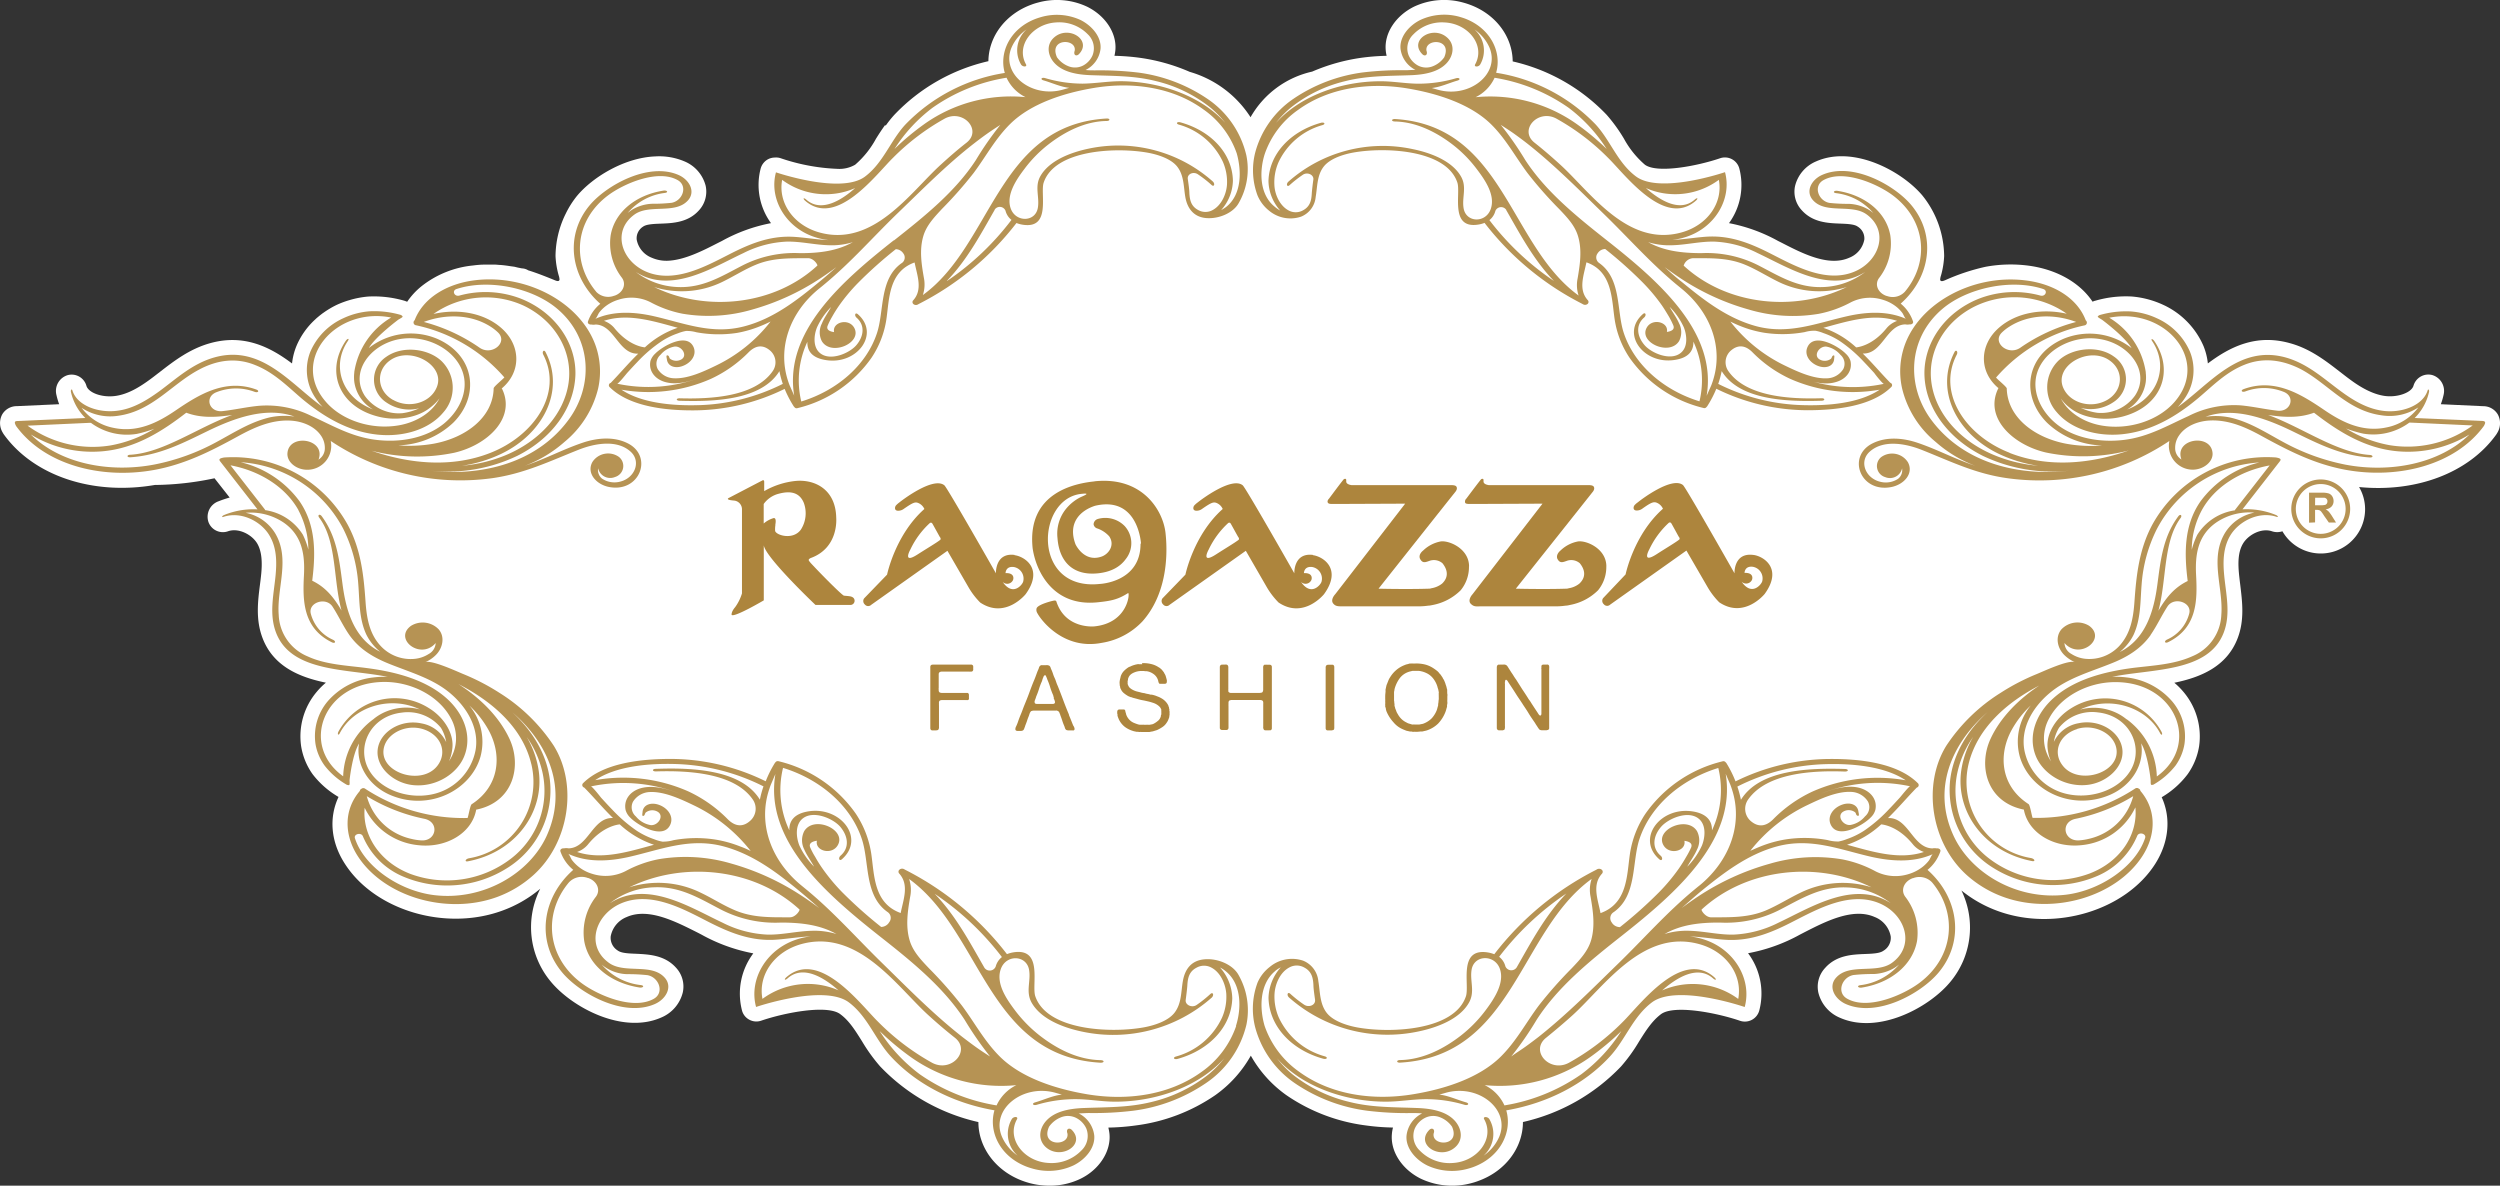 <?xml version="1.0" encoding="UTF-8"?> <svg xmlns="http://www.w3.org/2000/svg" viewBox="0 0 544.26 258.13"><rect x="0" y="0" width="544.26" height="258.13" fill="#333333" stroke="none"/><defs><style>.cls-1{fill:#fff;}.cls-2{fill:#b69354;}.cls-3{fill:#ad853d;}</style></defs><g id="Layer_2" data-name="Layer 2"><g id="Capa_1" data-name="Capa 1"><path class="cls-1" d="M543.79,90.24a3.66,3.66,0,0,0-3.18-1.81L531.38,88a15.16,15.16,0,0,0,.59-2,3.6,3.6,0,0,0-2.46-4.35A3.36,3.36,0,0,0,525.42,84c-.46,1.5-3.51,2.58-6.25,2.2s-5.45-2-7.6-3.61c-.74-.54-1.46-1.11-2.19-1.67-3-2.32-6.41-5-10.86-6.21-7.39-2.08-13.12.84-17.86,4.41a13.86,13.86,0,0,0-.93-3.74,17.5,17.5,0,0,0-8.91-9.07,20.17,20.17,0,0,0-6.74-1.76,23.73,23.73,0,0,0-7.86.9,3,3,0,0,0-.66.23c-2.84-4.25-8-7.13-14.29-7.89a30,30,0,0,0-9,.29,45.13,45.13,0,0,0-8.75,2.9c-.38.16-1.07.46-1.14-.1a3.35,3.35,0,0,1,.19-.93,18.51,18.51,0,0,0,.68-4.19,21.3,21.3,0,0,0-4.73-13.19c-4.54-5.4-15.11-11-23.15-7.43a7.83,7.83,0,0,0-4.57,5.32,5.91,5.91,0,0,0,1.47,5.33c2.4,2.66,5.71,2.79,8.37,2.89,1.5.06,3.06.12,3.78.65a3,3,0,0,1,1.45,2.83,5.26,5.26,0,0,1-3.28,3.95c-4.48,2-10.14-.91-14.69-3.25l-.8-.4a35.94,35.94,0,0,0-10.69-3.88,14.13,14.13,0,0,0,2.24-11.92,3.24,3.24,0,0,0-4.17-2.21c-5.07,1.73-13.78,3.36-16.4,1.39a20.29,20.29,0,0,1-4.54-5.65A34.88,34.88,0,0,0,349.78,25a40.74,40.74,0,0,0-20.46-11.63C329.27,8,325.67,3.09,319.93,1c-.46-.17-.94-.32-1.43-.45a15.41,15.41,0,0,0-10.7.92c-4,2-6.46,5.78-6.12,9.47a7.11,7.11,0,0,0,.2,1.21,48.69,48.69,0,0,0-5.59.44,41.77,41.77,0,0,0-10.63,3,20.58,20.58,0,0,0-13.41,9.93A23.5,23.5,0,0,0,259,15.64a41.51,41.51,0,0,0-10.8-3.05,48.7,48.7,0,0,0-5.58-.44,9.85,9.85,0,0,0,.2-1.21c.34-3.69-2.13-7.49-6.13-9.47A15.46,15.46,0,0,0,226,.55c-.49.13-1,.28-1.43.45-5.73,2.09-9.34,7-9.39,12.32A40.74,40.74,0,0,0,194.7,25a23.08,23.08,0,0,0-1.89,2.37l-.11-.16c-.73,1-1.38,2-2,3a20.09,20.09,0,0,1-4.53,5.65,6.85,6.85,0,0,1-3.85.9A43.38,43.38,0,0,1,170,34.46a3.17,3.17,0,0,0-1.33-.16,3.21,3.21,0,0,0-1.45.36,3.27,3.27,0,0,0-1.61,2,14.13,14.13,0,0,0,2.24,11.92,35.84,35.84,0,0,0-10.69,3.88l-.8.4c-3.39,1.74-7.41,3.8-11.09,3.91a8,8,0,0,1-3.38-.66,5.28,5.28,0,0,1-3.28-3.95A3,3,0,0,1,140,49.34c.73-.53,2.28-.59,3.78-.65,2.66-.1,6-.23,8.37-2.88a6,6,0,0,0,1.48-5.34,7.87,7.87,0,0,0-4.58-5.32,14.07,14.07,0,0,0-6.38-1.1c-6.65.25-13.55,4.44-17,8.53a20,20,0,0,0-2.47,3.86l-.15.3a21.2,21.2,0,0,0-2.11,9,18.51,18.51,0,0,0,.68,4.19,3.35,3.35,0,0,1,.19.93c-.07.56-.76.26-1.14.1-1.9-.77-3.76-1.52-5.68-2.11a2.72,2.72,0,0,0-1.36-.42l-.81-.16c-.3-.06-.59-.15-.9-.21l-.61-.08-.86-.13c-.52-.07-1-.13-1.58-.17-.33,0-.66-.06-1-.07-.53,0-1.06,0-1.59,0h-.89c-.82,0-1.63.09-2.45.19h0a21.4,21.4,0,0,0-11.23,4.56,15.54,15.54,0,0,0-3.06,3.33l-.29-.1a2.32,2.32,0,0,0-.37-.13,23.7,23.7,0,0,0-7.85-.9h0a20.37,20.37,0,0,0-4,.76,20,20,0,0,0-2.72,1q-.7.33-1.38.72l-.47.28c-.27.17-.54.34-.8.52l-.59.41-.57.44-.66.55-.31.29a16.54,16.54,0,0,0-4.13,5.86,13.86,13.86,0,0,0-.93,3.74c-4.74-3.57-10.47-6.49-17.86-4.41-4.45,1.25-7.86,3.89-10.86,6.21-.73.56-1.45,1.13-2.19,1.67-2.15,1.57-4.73,3.23-7.61,3.61s-5.78-.7-6.24-2.2a3.34,3.34,0,0,0-4.09-2.34A3.59,3.59,0,0,0,12.29,86a15.16,15.16,0,0,0,.59,2l-9.23.42A3.66,3.66,0,0,0,.47,90.24a4,4,0,0,0,.16,4,2.85,2.85,0,0,0,.26.41c6.53,9,19.39,13.24,32.81,10.93a64.54,64.54,0,0,0,13-1.46L50,108.32a22.34,22.34,0,0,0-2.39.8,3.58,3.58,0,0,0-2.23,4.52,3.34,3.34,0,0,0,4.32,2c2.28-.76,5.13.76,6.26,2.62s1.12,4.45.91,6.68c-.08.81-.18,1.63-.29,2.45-.44,3.53-.95,7.53.59,11.55,2.35,6.12,7.95,8.48,13.78,9.68a15.57,15.57,0,0,0-2,2,15,15,0,0,0-3.39,11.85,14.46,14.46,0,0,0,2.5,6.08,19.42,19.42,0,0,0,5.64,4.95C71.58,178,72,183.27,75.05,188c6.47,10.15,21.81,14.77,34.19,10.29a27.22,27.22,0,0,0,8.38-4.81A18.47,18.47,0,0,0,120,213.81c4.7,5.6,15.63,11.39,23.95,7.71a8,8,0,0,0,4.69-5.44,6,6,0,0,0-1.5-5.44c-2.46-2.72-5.88-2.86-8.63-3-1.58-.06-3.22-.12-4-.69a3.26,3.26,0,0,1-1.56-3.08,5.63,5.63,0,0,1,3.49-4.23c4.73-2.1,10.66,1,15.43,3.39l.83.43A37.42,37.42,0,0,0,164,207.55,14.61,14.61,0,0,0,161.54,220a3.18,3.18,0,0,0,1.6,2,3.22,3.22,0,0,0,2.56.21c5.31-1.81,14.45-3.52,17.22-1.43,2,1.47,3.31,3.63,4.75,5.92a37.17,37.17,0,0,0,3.94,5.46A42.43,42.43,0,0,0,213,244.28c0,5.49,3.74,10.65,9.69,12.82.49.18,1,.34,1.48.47a16.87,16.87,0,0,0,4.33.56,15.23,15.23,0,0,0,6.73-1.51c4.12-2,6.65-6,6.31-9.74a9.55,9.55,0,0,0-.25-1.4,48.93,48.93,0,0,0,6-.47,39.33,39.33,0,0,0,17.24-6.56,26.36,26.36,0,0,0,7.78-8.63,26.36,26.36,0,0,0,7.78,8.63A39.38,39.38,0,0,0,297.26,245a48.93,48.93,0,0,0,6,.47,8.37,8.37,0,0,0-.24,1.4c-.35,3.79,2.18,7.7,6.3,9.74a16,16,0,0,0,11.06.95,14,14,0,0,0,1.47-.47c6-2.17,9.7-7.33,9.7-12.82a42.43,42.43,0,0,0,21.35-12.09,35.75,35.75,0,0,0,3.94-5.46c1.44-2.29,2.8-4.45,4.75-5.92,2.77-2.09,11.92-.38,17.22,1.43A3.25,3.25,0,0,0,383,220a14.64,14.64,0,0,0-2.44-12.48,37.23,37.23,0,0,0,11.31-4.06l.83-.43c4.77-2.44,10.71-5.49,15.43-3.39a5.61,5.61,0,0,1,3.49,4.23A3.26,3.26,0,0,1,410,207c-.79.57-2.43.63-4,.69-2.75.11-6.17.25-8.63,3a6,6,0,0,0-1.5,5.44,8,8,0,0,0,4.69,5.44c8.32,3.68,19.26-2.11,23.95-7.71a18.44,18.44,0,0,0,2.5-20,27.51,27.51,0,0,0,8,4.5c12.38,4.48,27.72-.14,34.19-10.29,3-4.74,3.47-10,1.41-14.51a19.31,19.31,0,0,0,5.64-5,14.49,14.49,0,0,0,2.5-6.07,15,15,0,0,0-3.39-11.85,15.57,15.57,0,0,0-2-2c5.83-1.2,11.43-3.56,13.78-9.68,1.54-4,1-8,.58-11.56-.1-.81-.2-1.63-.28-2.44-.21-2.23-.27-4.77.91-6.68s4-3.38,6.26-2.62a3.56,3.56,0,0,0,2.28,0,9.64,9.64,0,0,0,18-4.81,9.51,9.51,0,0,0-1.31-4.82c12.31,1.22,23.76-3,29.8-11.34a3.54,3.54,0,0,0,.26-.41A4,4,0,0,0,543.79,90.24Z"></path><path class="cls-2" d="M262.91,21.55a34.94,34.94,0,0,0-15.18-5.76,70.79,70.79,0,0,0-9.32-.47c-.68,0-1.38,0-2.08-.08a5.91,5.91,0,0,0,3.26-4.6c.23-2.55-1.8-5-4.34-6.28a12.37,12.37,0,0,0-8.44-.69c-.39.11-.77.23-1.15.36-5.78,2.11-8.21,7.44-6.91,11.85a38.27,38.27,0,0,0-21.67,11.26c-3.24,3.52-4.79,8.31-8.76,11.3-5.22,3.93-19.39-.92-19.39-.92-1.59,5.81,2.22,12.4,9.1,14.29a15.84,15.84,0,0,0,2.38.46c-2.72-.11-5.57-.63-8-.73-5.07-.19-9.38,1.65-13.61,3.81-5.21,2.65-12.07,6.48-18.27,3.73-5.32-2.37-7.32-8.82-2.41-12.37,3.26-2.35,8.87,0,11.64-3.07,1.75-1.94.3-4.5-2-5.53-6.53-2.89-15.69,2.19-19.36,6.55-5.56,6.63-4.23,15.72,2.29,21.48A8.57,8.57,0,0,0,128,70c-.14.44.34.71.75.65a2.25,2.25,0,0,0,.91,0c4.15.09,5,6.54,9.29,6.34-2.17,2.12-4.12,4.44-6,6.37a.54.54,0,0,0-.25.89c4.25,4.25,12.1,5.12,18.31,5.09a45.15,45.15,0,0,0,19.81-4.68,24,24,0,0,0,2,3.84l.12.12a.59.59,0,0,0,.69.23,27.51,27.51,0,0,0,16.09-10.95,20.49,20.49,0,0,0,3.25-8.39c.65-4.39.45-10.33,6.14-12.37.56,2.84,1.82,5.88-.29,8.23a.56.56,0,0,0,0,.8.86.86,0,0,0,1,.12l.25-.14a62.59,62.59,0,0,0,21.22-17.6,6.16,6.16,0,0,0,1.35.37c6.27,1,3.77-6.77,4.57-9.15,2.38-7.17,15.66-7.76,22.58-6.54,2.31.41,5.18,1.34,6.52,3.08,1.48,1.91,1.36,4.43,1.74,6.59s1.59,4.35,4.6,4.58c2.73.2,5.81-1.12,7-3.23a14.85,14.85,0,0,0,1.68-10.45A20.41,20.41,0,0,0,262.91,21.55ZM220.23,10.32a9.29,9.29,0,0,1,3.26-3.91s0,0,0,0A6.08,6.08,0,0,0,222.26,14c.34.63,1.45.62,1.1,0-2.28-4.09,1.49-8.86,6.61-9.12a8.68,8.68,0,0,1,6.88,2.62,4.18,4.18,0,0,1,1,4.55,4.6,4.6,0,0,1-2,2.19,3.84,3.84,0,0,1-3.34.14,5.53,5.53,0,0,1-2.4-1.91c-1.85-4.19,4.3-4.12,3.86-1.44-.36,1,.38,1.3.91.76,3-3.08-2.35-6.47-5.48-3.56-1.67,1.55-1.29,3.87.11,5.43,1.84,2.06,5,2.59,7.84,2.7,4.87.19,9.49.08,14.24,1.28a30.33,30.33,0,0,1,11.88,5.75,21.52,21.52,0,0,1,3.27,3.35c-5.12-5.73-14-9-22.73-9.06-2.8,0-5.56.5-8.36.53A28.94,28.94,0,0,1,227.52,17c-.78-.22-1.12.28-.34.5,1.85.53,3.72,1.43,5.6,1.62l-1.24.35C224.67,21.53,217.77,16.1,220.23,10.32ZM203.06,23.43a38.73,38.73,0,0,1,16.07-6.51,8.83,8.83,0,0,0,4.13,4.23,32.57,32.57,0,0,0-22,5.84,55.63,55.63,0,0,0-6.53,5.45A34.16,34.16,0,0,1,203.06,23.43Zm-24.58,27.2c-5.72-1.55-9.14-6.5-8.2-11.47a16,16,0,0,0,11.51,3,15.59,15.59,0,0,0,4.38-1.22c-3,2.69-7.41,5.38-10.64,2.52-.56-.5-.83-.28-.26.23,6.83,6,15.52-5.8,19.14-9.33a50.24,50.24,0,0,1,11.26-8.54c4-2.14,8.21,2.5,4.75,5.24-2,1.56-3.84,3.18-5.63,4.81C198.26,41.81,190.18,53.81,178.48,50.63ZM161.84,55.1a23.07,23.07,0,0,1,9.44-2.5c3.08-.06,6.09.71,9.15.79a15.63,15.63,0,0,0,5.24-.67c-3.36,1.88-7.2,2.42-11.62,2.39a24.79,24.79,0,0,0-12.58,2.77c-4.4,2.27-8.45,4.84-13.9,4.61a15.88,15.88,0,0,1-9.16-3.29C146.09,64.1,155.06,58.28,161.84,55.1Zm-19.42,7.39a20.13,20.13,0,0,0,14.84-1.12c2.48-1.2,4.75-2.68,7.31-3.74,3.67-1.52,7.29-1.4,11.26-1.42h.1c1.24,0,2.16,1.49,2,1.62C168.55,66.51,153.73,68,142.42,62.49Zm-12.64,1c-5.4-6.46-4.67-15.56,2.66-21,3.33-2.48,10.73-5.73,15.09-3.28,2.25,1.27,1.12,4.48-1.31,4.94a37.21,37.21,0,0,1-4.23.21,9.19,9.19,0,0,0-4.28,1.24,10.6,10.6,0,0,0-1.06.76A12.64,12.64,0,0,1,144.77,42c.81-.12.47-.62-.34-.5-6,.94-10.59,4.64-11.48,9.7a12.25,12.25,0,0,0,2.46,9.29c1,1.42.21,3.24-1.61,3.88l-.06,0A3.62,3.62,0,0,1,129.78,63.51Zm-.18,5.91c.26-.11.61-1,.8-1.29a7.57,7.57,0,0,1,1.21-1.26,8.54,8.54,0,0,1,3-1.59,9.17,9.17,0,0,1,7,.53,24.72,24.72,0,0,0,7,2.51,33.77,33.77,0,0,0,15.16-.91A52.56,52.56,0,0,0,178.6,60.6c1.2-.79,2.36-1.61,3.49-2.45-1.23,1.11-2.48,2.2-3.77,3.25-4.72,3.89-9.92,8-16.35,9.66-7,1.83-13-.7-19.58-2.21C138.1,67.87,133.57,67.63,129.6,69.42Zm4.14,2a5.31,5.31,0,0,0-2.26-1.55c5.22-1.73,10.82.09,16.06,1.51a19.92,19.92,0,0,0-7.14,4.26C140.27,75.61,137,75.41,133.74,71.41Zm2.74,9.85c.76-.83,1.52-1.66,2.3-2.47A30.25,30.25,0,0,1,144,74.32a15.79,15.79,0,0,1,3.57-1.75,9.2,9.2,0,0,1,1.77-.52l.21,0a7.66,7.66,0,0,1,2.07.29,26.59,26.59,0,0,0,8.81.14A24.84,24.84,0,0,0,165.53,71c.76-.3,1.5-.64,2.23-1a33.4,33.4,0,0,1-12,9.64c-2.55,1.23-6.05,2.88-9.09,2.71a4.31,4.31,0,0,1-3.48-2,2.55,2.55,0,0,1,.6-3.1,5.17,5.17,0,0,1,3.11-1.81c1.59-.1,2.87,2,1.41,2.82a2.24,2.24,0,0,1-2.46-.18c-.22-.24-.12-.61-.52-.71s-.18.58-.14.89c.2,1.53,1.83,2,3.37,1.44,1.91-.67,3.2-2.46,2.41-4.18-1.49-3.22-6.85-.08-8.36,1.5a3.53,3.53,0,0,0-1,1.57c-.44,2,.82,3.88,3.13,4.56,2.74.8,5.73-.21,8.26-1.16a32.37,32.37,0,0,1-18.65,1.54C134.6,83.61,136.27,81.5,136.48,81.26Zm15.57,6.95c-5.39.16-12.3-.38-16.75-3.36a33.7,33.7,0,0,0,19.46-2.36A28,28,0,0,0,163,76.67c1.85-1.83,3.43-1.36,4.56-.43a3.37,3.37,0,0,1,.58,4.67c-3.9,5.45-13.27,6-20.18,5.8-.83,0-.83.51,0,.54,7.68.24,17.86-.17,21.72-6.45a21,21,0,0,0,.74,2.77A43.56,43.56,0,0,1,152.05,88.21Zm44.22-30.9c-4.88,3.46-3.74,10.37-5.36,15.25-2.28,6.89-8.57,12.43-16.47,14.86a19.79,19.79,0,0,1,1.33-13c-.06,2,1,3.54,4.15,4,6.68,1,11.73-5.73,6.84-10-.57-.5-.84.26-.27.76,1.91,1.68,1.54,4.12-.08,6-1.47,1.71-5.54,3.48-7.78,1.78-1.74-1.31-1.44-4-.77-5.67a15.32,15.32,0,0,1,3.07-4.44c-.65,1.21-1.51,2.34-2,3.59a4.2,4.2,0,0,0,0,3.87c2.08,3.35,8.93.29,7-3-1.24-2.09-4.78-1.16-4.35,1-.91-.13-1.75-.49-1.4-1.39a16.09,16.09,0,0,1,1-2c.45-.8.95-1.59,1.48-2.36a39.51,39.51,0,0,1,4.18-5,92.3,92.3,0,0,1,8.18-7.3,2,2,0,0,1,1.56.81l.13.18A1.47,1.47,0,0,1,196.27,57.31Zm-1.67-5c-11.21,8.84-24,19.92-21.7,33.83l-1-2.25c-.12-.29-.22-.59-.32-.89-2.4-7.22.37-15,6.75-20.16.44-.35.87-.71,1.29-1.06,5.69-4.73,10.43-10.15,15.66-15.22C200.68,41.37,205.92,36,212,31.27c.91-.71,1.83-1.4,2.77-2.07s2-1.37,3-2a68.91,68.91,0,0,0-5.32,7.65C208,41.7,201.31,47.07,194.6,52.36Zm11.56,8.82c4.4-4.56,7.33-10.09,10.39-15.44l0-.05a1.34,1.34,0,0,1,2.35.24,3.69,3.69,0,0,0,1.3,2A59.14,59.14,0,0,1,206.16,61.18ZM267,45a6.63,6.63,0,0,1-1.15.73,9.9,9.9,0,0,0,2.56-6.4c-.15-6-4.8-10.84-11.4-12.69-.78-.22-1.11.28-.34.5a15,15,0,0,1,9.57,8.12,10.92,10.92,0,0,1,.88,4.93C267,42.11,266,44.65,264,45.73a3.22,3.22,0,0,1-3.14,0c-1.59-.84-1.84-2.21-1.93-3.69,0-.66-.17-1.89-.34-3.05s1.29-1.72,2.26-1a25,25,0,0,1,2.91,2.28c.56.51.82-.25.27-.76A31,31,0,0,0,237,32.36c-4.06.85-8.62,2.65-10.51,6-1.29,2.3-.15,4.47-.54,6.85-.51,3.17-4.77,3.24-5.89.24s1.26-6.43,3-8.72a27.7,27.7,0,0,1,5.23-5.32c3.47-2.68,7.86-5,12.62-5.07.82,0,.82-.58,0-.54-23.73,1.39-24.82,27.44-40,38.43a7.3,7.3,0,0,0,.22-3.76c-.51-2.94-1-6-.14-9,.68-2.37,2.33-4.1,4.09-6a88.81,88.81,0,0,0,6.89-7.82c2.66-3.56,4.72-7.49,8-10.71,4.48-4.4,11.62-6.7,18.21-7.8,8.44-1.4,17.2-.13,23.82,4.69a19.46,19.46,0,0,1,7.25,9.58C270.28,37.08,270.41,42.24,267,45Z"></path><path class="cls-2" d="M276.24,45.83a7.25,7.25,0,0,0,7,1.34,5.11,5.11,0,0,0,3.19-4.3c.38-2.16.26-4.68,1.74-6.59,1.35-1.74,4.22-2.67,6.52-3.08,6.93-1.22,20.2-.63,22.58,6.54.8,2.38-1.7,10.16,4.57,9.15a6.16,6.16,0,0,0,1.35-.37,62.68,62.68,0,0,0,21.22,17.6l.25.14a.87.87,0,0,0,1-.12.57.57,0,0,0,0-.8c-2.11-2.35-.86-5.39-.29-8.23,5.68,2,5.48,8,6.14,12.37a20.47,20.47,0,0,0,3.24,8.39,27.53,27.53,0,0,0,16.1,10.95.58.58,0,0,0,.68-.23.68.68,0,0,0,.12-.12,23.19,23.19,0,0,0,2-3.84,45.15,45.15,0,0,0,19.81,4.68c6.21,0,14.07-.84,18.31-5.09a.54.54,0,0,0-.25-.89c-1.9-1.93-3.84-4.25-6-6.37,4.29.2,5.14-6.25,9.29-6.34a2.29,2.29,0,0,0,.92,0c.41.06.89-.21.74-.65a8.55,8.55,0,0,0-2.68-3.87c6.51-5.76,7.84-14.85,2.28-21.48-3.67-4.36-12.82-9.44-19.36-6.55-2.31,1-3.76,3.59-2,5.53,2.77,3.06,8.39.72,11.65,3.07,4.9,3.55,2.91,10-2.42,12.37-6.19,2.75-13.06-1.08-18.27-3.73-4.23-2.16-8.53-4-13.61-3.81-2.41.1-5.25.62-8,.73a15.71,15.71,0,0,0,2.37-.46c6.89-1.89,10.69-8.48,9.11-14.29,0,0-14.17,4.85-19.4.92-4-3-5.52-7.78-8.76-11.3a38.24,38.24,0,0,0-21.67-11.26C327,11.47,324.6,6.14,318.82,4c-.37-.13-.76-.25-1.14-.36a12.36,12.36,0,0,0-8.44.69c-2.55,1.26-4.58,3.73-4.34,6.28a5.92,5.92,0,0,0,3.25,4.6c-.7,0-1.39.07-2.08.08a70.55,70.55,0,0,0-9.31.47,35,35,0,0,0-15.19,5.76,20.58,20.58,0,0,0-8.31,11.71,15.73,15.73,0,0,0,.5,9.3A8.32,8.32,0,0,0,276.24,45.83Zm36.7-26.32-1.24-.35c1.88-.19,3.75-1.09,5.61-1.62.77-.22.44-.72-.34-.5a28.94,28.94,0,0,1-8.09,1.18c-2.8,0-5.56-.54-8.36-.53-8.76,0-17.62,3.33-22.73,9.06a21,21,0,0,1,3.26-3.35,30.3,30.3,0,0,1,11.89-5.75c4.74-1.2,9.37-1.09,14.23-1.28,2.87-.11,6-.64,7.84-2.7,1.4-1.56,1.78-3.88.11-5.43-3.13-2.91-8.53.48-5.47,3.56.52.54,1.26.22.9-.76-.43-2.68,5.71-2.75,3.86,1.44a5.48,5.48,0,0,1-2.4,1.91,3.84,3.84,0,0,1-3.34-.14,4.65,4.65,0,0,1-2-2.19,4.18,4.18,0,0,1,1-4.55,8.64,8.64,0,0,1,6.87-2.62c5.13.26,8.89,5,6.61,9.12-.34.62.76.63,1.11,0A6.1,6.1,0,0,0,321,6.42h0a9.33,9.33,0,0,1,3.25,3.91C326.71,16.1,319.81,21.53,312.94,19.51Zm36.84,12.93A54.82,54.82,0,0,0,343.25,27a32.57,32.57,0,0,0-22-5.84,8.79,8.79,0,0,0,4.13-4.23,38.83,38.83,0,0,1,16.08,6.51A34.12,34.12,0,0,1,349.78,32.44Zm-10.09,3.42c-1.79-1.63-3.66-3.25-5.63-4.81-3.45-2.74.75-7.38,4.75-5.24a50,50,0,0,1,11.26,8.54c3.62,3.53,12.31,15.38,19.14,9.33.57-.51.31-.73-.26-.23-3.22,2.86-7.61.17-10.64-2.52a15.59,15.59,0,0,0,4.38,1.22,16,16,0,0,0,11.51-3c.95,5-2.48,9.92-8.2,11.47C354.3,53.81,346.22,41.81,339.69,35.86ZM406.07,59.2a15.85,15.85,0,0,1-9.16,3.29c-5.45.23-9.5-2.34-13.89-4.61a24.83,24.83,0,0,0-12.59-2.77c-4.42,0-8.26-.51-11.62-2.39a15.63,15.63,0,0,0,5.24.67c3.07-.08,6.07-.85,9.15-.79a23,23,0,0,1,9.44,2.5C389.42,58.28,398.4,64.1,406.07,59.2Zm-39.53-1.37a2.3,2.3,0,0,1,2-1.62h.11c4,0,7.58-.1,11.25,1.42,2.56,1.06,4.84,2.54,7.31,3.74a20.13,20.13,0,0,0,14.84,1.12C390.75,68,375.94,66.51,366.54,57.83Zm44.21,6.59-.07,0c-1.82-.64-2.64-2.46-1.61-3.88a12.21,12.21,0,0,0,2.46-9.29c-.89-5.06-5.51-8.76-11.48-9.7-.81-.12-1.15.38-.34.5a12.61,12.61,0,0,1,8.12,4.33,8.71,8.71,0,0,0-1.06-.76,9.15,9.15,0,0,0-4.28-1.24,37.33,37.33,0,0,1-4.23-.21c-2.42-.46-3.55-3.67-1.31-4.94,4.36-2.45,11.76.8,15.09,3.28,7.33,5.46,8.06,14.56,2.66,21A3.61,3.61,0,0,1,410.75,64.42Zm-8.66,4.43c-6.62,1.51-12.6,4-19.58,2.21-6.43-1.69-11.62-5.77-16.35-9.66-1.29-1-2.54-2.14-3.76-3.25,1.13.84,2.28,1.66,3.48,2.45a52.56,52.56,0,0,0,14.91,6.81,33.77,33.77,0,0,0,15.16.91,24.61,24.61,0,0,0,7-2.51,9.19,9.19,0,0,1,7-.53,8.72,8.72,0,0,1,3,1.59,7.51,7.51,0,0,1,1.2,1.26c.19.24.54,1.18.8,1.29C410.91,67.63,406.38,67.87,402.09,68.85Zm2,6.78a19.83,19.83,0,0,0-7.14-4.26c5.24-1.42,10.84-3.24,16.06-1.51a5.31,5.31,0,0,0-2.26,1.55C407.53,75.41,404.21,75.61,404.08,75.63Zm6.05,7.93A32.4,32.4,0,0,1,391.47,82c2.53,1,5.53,2,8.26,1.16,2.32-.68,3.57-2.52,3.13-4.56a3.53,3.53,0,0,0-1-1.57c-1.5-1.58-6.87-4.72-8.35-1.5-.8,1.72.49,3.51,2.4,4.18,1.55.54,3.17.09,3.38-1.44,0-.31.2-1-.14-.89s-.31.47-.53.71a2.22,2.22,0,0,1-2.45.18c-1.47-.82-.18-2.92,1.4-2.82a5.17,5.17,0,0,1,3.11,1.81,2.54,2.54,0,0,1,.6,3.1,4.31,4.31,0,0,1-3.47,2c-3,.17-6.55-1.48-9.1-2.71a33.4,33.4,0,0,1-12-9.64c.73.36,1.47.7,2.24,1a24.58,24.58,0,0,0,5.12,1.43,26.65,26.65,0,0,0,8.82-.14A7.54,7.54,0,0,1,395,72l.21,0a8.8,8.8,0,0,1,1.77.52,16.07,16.07,0,0,1,3.58,1.75,30.56,30.56,0,0,1,5.18,4.47c.78.81,1.54,1.64,2.3,2.47C408.22,81.5,409.89,83.61,410.13,83.56Zm-36.07,0a22.7,22.7,0,0,0,.75-2.77c3.85,6.28,14,6.69,21.72,6.45.82,0,.82-.57,0-.54-6.91.22-16.29-.35-20.19-5.8a3.37,3.37,0,0,1,.58-4.67c1.13-.93,2.72-1.4,4.56.43a28,28,0,0,0,8.25,5.82,33.68,33.68,0,0,0,19.46,2.36c-4.46,3-11.36,3.52-16.75,3.36A43.57,43.57,0,0,1,374.06,83.57ZM347.77,55.2l.13-.18a2,2,0,0,1,1.56-.81,92.3,92.3,0,0,1,8.18,7.3,39.51,39.51,0,0,1,4.18,5c.53.77,1,1.56,1.48,2.36a17.69,17.69,0,0,1,1,2c.34.9-.49,1.26-1.41,1.39.43-2.14-3.11-3.07-4.35-1-1.94,3.27,4.91,6.33,7,3a4.2,4.2,0,0,0,0-3.87c-.54-1.25-1.4-2.38-2.05-3.59a15.36,15.36,0,0,1,3.08,4.44c.66,1.67,1,4.36-.77,5.67-2.25,1.7-6.32-.07-7.78-1.78-1.63-1.9-2-4.34-.09-6,.57-.5.31-1.26-.26-.76-4.89,4.29.15,11,6.83,10,3.13-.44,4.21-2,4.16-4a19.73,19.73,0,0,1,1.32,13c-7.9-2.43-14.19-8-16.47-14.86-1.62-4.88-.47-11.79-5.36-15.25A1.48,1.48,0,0,1,347.77,55.2ZM332.05,34.83a70.38,70.38,0,0,0-5.33-7.65c1,.65,2.07,1.33,3,2s1.86,1.36,2.77,2.07c6,4.73,11.29,10.1,16.68,15.34,5.22,5.07,10,10.49,15.65,15.22l1.29,1.06c6.38,5.21,9.16,12.94,6.75,20.16-.1.3-.2.6-.32.89l-1,2.25c2.34-13.91-10.49-25-21.7-33.83C343.17,47.07,336.52,41.7,332.05,34.83Zm-7.8,13.09a3.69,3.69,0,0,0,1.3-2,1.35,1.35,0,0,1,2.36-.24l0,.05c3.07,5.35,6,10.88,10.39,15.44A59.33,59.33,0,0,1,324.25,47.92Zm-48.91-14.4a19.44,19.44,0,0,1,7.24-9.58c6.63-4.82,15.38-6.09,23.82-4.69,6.6,1.1,13.73,3.4,18.21,7.8,3.27,3.22,5.32,7.15,8,10.71a87.33,87.33,0,0,0,6.9,7.82c1.75,1.85,3.41,3.58,4.08,6,.84,2.94.38,6-.13,9a7.2,7.2,0,0,0,.21,3.76c-15.2-11-16.29-37-40-38.43-.82,0-.81.53,0,.54,4.76.09,9.15,2.39,12.63,5.07a27.94,27.94,0,0,1,5.22,5.32c1.73,2.29,4.12,5.66,3,8.72s-5.37,2.93-5.89-.24c-.39-2.38.75-4.55-.54-6.85-1.89-3.37-6.44-5.17-10.51-6a31,31,0,0,0-27.09,7.08c-.56.51-.3,1.27.26.76a26.55,26.55,0,0,1,2.88-2.26c1-.68,2.44,0,2.29,1.06s-.3,2.37-.34,3c-.08,1.48-.34,2.85-1.93,3.69a3.22,3.22,0,0,1-3.14,0c-2-1.08-3-3.62-3.07-5.51a10.92,10.92,0,0,1,.88-4.93,15,15,0,0,1,9.57-8.12c.78-.22.44-.72-.34-.5-6.59,1.85-11.25,6.74-11.4,12.69a9.9,9.9,0,0,0,2.56,6.4A6.63,6.63,0,0,1,277.5,45C274.08,42.24,274.2,37.08,275.34,33.52Z"></path><path class="cls-2" d="M271.35,223.08a15.63,15.63,0,0,0-.25-7.32,16.11,16.11,0,0,0-1.5-3.57c-1.25-2.19-4.45-3.57-7.29-3.35-3.14.23-4.39,2.39-4.8,4.76s-.27,4.88-1.81,6.87c-1.4,1.81-4.39,2.78-6.79,3.21-7.22,1.27-21,.66-23.53-6.81-.83-2.49,1.77-10.59-4.76-9.54a6.45,6.45,0,0,0-1.4.39,65.15,65.15,0,0,0-22.11-18.34l-.27-.15a.9.9,0,0,0-1.06.13.58.58,0,0,0,0,.83c2.19,2.45.89,5.62.3,8.58-5.92-2.13-5.72-8.32-6.4-12.89a21.51,21.51,0,0,0-3.38-8.75,28.65,28.65,0,0,0-16.77-11.4.62.62,0,0,0-.72.24.63.63,0,0,0-.11.12,23.73,23.73,0,0,0-2,4A47,47,0,0,0,146,165.22c-6.47,0-14.65.87-19.08,5.3a.56.56,0,0,0,.26.93c2,2,4,4.43,6.28,6.64-4.47-.22-5.36,6.5-9.68,6.6a2.5,2.5,0,0,0-1,0c-.42-.06-.92.22-.77.68a8.91,8.91,0,0,0,2.79,4c-6.79,6-8.17,15.48-2.37,22.38,3.82,4.55,13.35,9.83,20.16,6.82,2.41-1.07,3.92-3.74,2.1-5.75-2.89-3.2-8.74-.76-12.13-3.21-5.11-3.69-3-10.41,2.51-12.88,6.46-2.87,13.61,1.12,19,3.88,4.4,2.25,8.89,4.17,14.17,4,2.52-.1,5.48-.65,8.32-.76a15.94,15.94,0,0,0-2.48.48c-7.17,2-11.13,8.84-9.48,14.89,0,0,14.76-5.05,20.2-1,4.14,3.12,5.75,8.11,9.13,11.77,5.59,6.07,13.67,10.2,22.57,11.73-1.35,4.6,1.18,10.15,7.21,12.35.39.14.79.26,1.19.37a12.77,12.77,0,0,0,8.79-.72c2.66-1.31,4.77-3.88,4.53-6.54a6.18,6.18,0,0,0-3.39-4.79c.72,0,1.45-.07,2.16-.08a71.63,71.63,0,0,0,9.71-.5,36.27,36.27,0,0,0,15.82-6A21.28,21.28,0,0,0,271.35,223.08Zm-41.46,14.86,1.29.36c-2,.21-3.9,1.14-5.83,1.69-.81.24-.46.76.35.53a29.49,29.49,0,0,1,8.43-1.23c2.92,0,5.79.56,8.71.55,9.13,0,18.35-3.47,23.68-9.44a22.36,22.36,0,0,1-3.4,3.49,31.69,31.69,0,0,1-12.38,6c-5,1.25-9.76,1.13-14.84,1.33-3,.12-6.24.67-8.16,2.81-1.46,1.64-1.86,4-.12,5.66,3.26,3,8.89-.49,5.71-3.71-.55-.55-1.32-.22-.94.8.45,2.79-6,2.86-4-1.5a5.79,5.79,0,0,1,2.5-2,4,4,0,0,1,3.48.14,4.8,4.8,0,0,1,2.13,2.28,4.35,4.35,0,0,1-1.05,4.74,9,9,0,0,1-7.16,2.74c-5.34-.27-9.27-5.25-6.89-9.51.36-.65-.79-.66-1.15,0a6.34,6.34,0,0,0,1.29,7.91h0a9.69,9.69,0,0,1-3.39-4.07C215.55,241.49,222.73,235.83,229.89,237.94Zm-38.38-13.47a58.46,58.46,0,0,0,6.8,5.68,34,34,0,0,0,22.95,6.09,9.2,9.2,0,0,0-4.3,4.41,40.54,40.54,0,0,1-16.74-6.79A35.55,35.55,0,0,1,191.51,224.47ZM202,220.91c1.86,1.7,3.82,3.38,5.87,5,3.6,2.85-.78,7.69-4.95,5.46a52.27,52.27,0,0,1-11.73-8.9c-3.77-3.68-12.83-16-20-9.72-.59.53-.31.76.28.24,3.36-3,7.92-.17,11.08,2.62a16.44,16.44,0,0,0-4.56-1.27,16.7,16.7,0,0,0-12,3.12c-1-5.18,2.58-10.33,8.54-11.95C186.8,202.2,195.22,214.71,202,220.91Zm-69.16-24.32a16.44,16.44,0,0,1,9.55-3.42c5.68-.25,9.9,2.43,14.47,4.8A25.8,25.8,0,0,0,170,200.85c4.6,0,8.6.53,12.1,2.49a16.33,16.33,0,0,0-5.45-.7c-3.2.08-6.33.89-9.54.83a23.9,23.9,0,0,1-9.83-2.61C150.21,197.54,140.86,191.48,132.86,196.59ZM174.05,198c.15.14-.81,1.71-2.09,1.7h-.12c-4.13,0-7.9.1-11.72-1.48-2.67-1.11-5-2.66-7.62-3.9A20.92,20.92,0,0,0,137,193.17C148.82,187.38,164.26,189,174.05,198ZM128,191.15l.07,0c1.9.67,2.75,2.57,1.68,4.05a12.71,12.71,0,0,0-2.56,9.68c.92,5.27,5.73,9.12,12,10.1.84.13,1.19-.39.35-.52A13.21,13.21,0,0,1,131,210a9,9,0,0,0,5.56,2.08,38.2,38.2,0,0,1,4.41.22c2.53.48,3.7,3.82,1.37,5.14-4.54,2.56-12.26-.82-15.73-3.41-7.63-5.69-8.4-15.17-2.77-21.91A3.8,3.8,0,0,1,128,191.15Zm9-4.61c6.89-1.58,13.13-4.21,20.4-2.31,6.7,1.76,12.11,6,17,10.06q2,1.67,3.93,3.39c-1.18-.87-2.38-1.73-3.63-2.55A54.8,54.8,0,0,0,159.2,188a35.11,35.11,0,0,0-15.79-.95,25.2,25.2,0,0,0-7.25,2.61,9.56,9.56,0,0,1-7.28.56,8.54,8.54,0,0,1-4.37-3c-.19-.25-.56-1.23-.82-1.35C127.82,187.81,132.54,187.55,137,186.54Zm-2.08-7.07a20.65,20.65,0,0,0,7.45,4.44c-5.47,1.48-11.3,3.37-16.74,1.57a5.42,5.42,0,0,0,2.35-1.61C131.34,179.7,134.8,179.49,134.93,179.47Zm-6.29-8.26a33.73,33.73,0,0,1,19.43,1.6c-2.63-1-5.75-2-8.6-1.2-2.41.71-3.72,2.63-3.26,4.75a3.64,3.64,0,0,0,1,1.63c1.58,1.65,7.17,4.92,8.71,1.57.83-1.79-.51-3.67-2.5-4.36-1.61-.56-3.31-.09-3.52,1.5,0,.32-.21,1,.15.93s.31-.49.54-.74a2.31,2.31,0,0,1,2.56-.19c1.53.86.19,3.05-1.46,2.94a5.36,5.36,0,0,1-3.24-1.89,2.65,2.65,0,0,1-.63-3.22,4.51,4.51,0,0,1,3.62-2.1c3.17-.16,6.82,1.56,9.48,2.83a34.93,34.93,0,0,1,12.52,10c-.76-.37-1.53-.72-2.33-1a25.88,25.88,0,0,0-5.34-1.48,27.21,27.21,0,0,0-9.18.14,8.21,8.21,0,0,1-2.15.31l-.22,0a9.51,9.51,0,0,1-1.84-.54,17,17,0,0,1-3.73-1.82,32.79,32.79,0,0,1-5.4-4.66c-.82-.84-1.61-1.71-2.4-2.57C130.63,173.36,128.89,171.15,128.64,171.21Zm37.58,0a21.17,21.17,0,0,0-.78,2.88c-4-6.54-14.63-7-22.63-6.71-.86,0-.86.58,0,.56,7.2-.23,17,.37,21,6a3.51,3.51,0,0,1-.61,4.86c-1.17,1-2.83,1.46-4.75-.44a29.47,29.47,0,0,0-8.59-6.07,35,35,0,0,0-20.27-2.45c4.64-3.11,11.83-3.67,17.45-3.51A45.44,45.44,0,0,1,166.22,171.2Zm27.38,29.55-.13.2a2.08,2.08,0,0,1-1.63.84,96.94,96.94,0,0,1-8.52-7.6A42,42,0,0,1,179,189a28.05,28.05,0,0,1-1.54-2.47,15.45,15.45,0,0,1-1.08-2.05c-.37-.93.51-1.31,1.46-1.45-.45,2.24,3.24,3.2,4.53,1,2-3.4-5.12-6.59-7.28-3.1a4.38,4.38,0,0,0,0,4c.56,1.31,1.45,2.48,2.13,3.74a16.05,16.05,0,0,1-3.2-4.62c-.69-1.74-1-4.55.8-5.91,2.34-1.77,6.58.07,8.11,1.86,1.69,2,2.08,4.52.09,6.26-.6.52-.32,1.32.27.8,5.1-4.48-.16-11.43-7.12-10.45-3.26.47-4.39,2.11-4.33,4.15a20.55,20.55,0,0,1-1.37-13.59c8.22,2.53,14.78,8.3,17.15,15.47,1.69,5.09.5,12.3,5.59,15.9A1.52,1.52,0,0,1,193.6,200.75ZM210,222a73.77,73.77,0,0,0,5.54,8c-1.09-.68-2.15-1.38-3.15-2.1s-1.94-1.43-2.89-2.16c-6.29-4.93-11.76-10.52-17.37-16-5.44-5.29-10.38-10.93-16.31-15.86l-1.34-1.1c-6.65-5.44-9.54-13.49-7-21,.1-.32.21-.63.33-.94l1-2.34c-2.44,14.49,10.93,26,22.6,35.24C198.4,209.23,205.32,214.83,210,222Zm8.12-13.64a3.89,3.89,0,0,0-1.36,2.08,1.4,1.4,0,0,1-2.45.24.08.08,0,0,1,0,0c-3.2-5.58-6.25-11.34-10.83-16.1A61.76,61.76,0,0,1,218.11,208.34Zm51,15a20.32,20.32,0,0,1-7.54,10c-6.91,5-16,6.34-24.82,4.88-6.87-1.15-14.31-3.54-19-8.13-3.41-3.35-5.55-7.44-8.32-11.15a91.49,91.49,0,0,0-7.18-8.14c-1.83-1.93-3.56-3.74-4.26-6.21-.87-3.06-.39-6.27.14-9.34a7.45,7.45,0,0,0-.22-3.91c15.83,11.45,17,38.59,41.69,40,.86,0,.85-.54,0-.56-5-.09-9.53-2.48-13.15-5.27A29.48,29.48,0,0,1,221,220c-1.79-2.39-4.29-5.89-3.1-9.09s5.6-3,6.14.26c.41,2.48-.79,4.73.56,7.13,2,3.51,6.71,5.39,10.95,6.28a32.36,32.36,0,0,0,28.23-7.38c.58-.53.31-1.33-.28-.8a27.11,27.11,0,0,1-3,2.39c-1,.69-2.52,0-2.37-1.1s.32-2.49.36-3.18c.09-1.54.36-3,2-3.84a3.32,3.32,0,0,1,3.27,0c2.08,1.12,3.09,3.77,3.21,5.74a11.3,11.3,0,0,1-.93,5.13,15.57,15.57,0,0,1-10,8.46c-.81.23-.46.75.35.52,6.87-1.92,11.72-7,11.88-13.22a10.34,10.34,0,0,0-2.67-6.67,6.32,6.32,0,0,1,1.2.77C270.39,214.26,270.26,219.63,269.07,223.35Z"></path><path class="cls-2" d="M273.77,213.93a16.34,16.34,0,0,0-.52,9.68,21.47,21.47,0,0,0,8.65,12.21,36.26,36.26,0,0,0,15.83,6,71.4,71.4,0,0,0,9.7.5c.71,0,1.44,0,2.17.08a6.16,6.16,0,0,0-3.39,4.79c-.25,2.66,1.87,5.23,4.52,6.54a12.77,12.77,0,0,0,8.79.72c.41-.11.81-.23,1.19-.37,6-2.2,8.56-7.75,7.21-12.35,8.9-1.53,17-5.66,22.57-11.73,3.38-3.66,5-8.65,9.13-11.77,5.44-4.09,20.21,1,20.21,1,1.65-6.05-2.32-12.92-9.49-14.89a16,16,0,0,0-2.47-.48c2.83.11,5.79.66,8.31.76,5.28.2,9.77-1.72,14.18-4,5.42-2.76,12.58-6.75,19-3.88,5.55,2.47,7.63,9.19,2.52,12.88-3.4,2.45-9.25,0-12.14,3.21-1.82,2-.31,4.68,2.1,5.75,6.81,3,16.35-2.27,20.17-6.82,5.79-6.9,4.41-16.37-2.38-22.38a8.91,8.91,0,0,0,2.79-4c.16-.46-.34-.74-.77-.68a2.44,2.44,0,0,0-.95,0c-4.33-.1-5.21-6.82-9.68-6.6,2.26-2.21,4.29-4.63,6.27-6.64a.56.56,0,0,0,.26-.93c-4.42-4.43-12.6-5.33-19.07-5.3a47,47,0,0,0-20.65,4.88,24.43,24.43,0,0,0-2-4l-.12-.12a.62.62,0,0,0-.72-.24,28.72,28.72,0,0,0-16.77,11.4,21.51,21.51,0,0,0-3.38,8.75c-.68,4.57-.47,10.76-6.4,12.89-.58-3-1.89-6.13.31-8.58a.59.59,0,0,0,0-.83.92.92,0,0,0-1.07-.13l-.26.15a65.05,65.05,0,0,0-22.11,18.34,6.71,6.71,0,0,0-1.41-.39c-6.53-1.05-3.93,7-4.76,9.54-2.48,7.47-16.31,8.08-23.52,6.81-2.41-.43-5.4-1.4-6.8-3.21-1.54-2-1.42-4.62-1.81-6.87a5.33,5.33,0,0,0-3.32-4.48,7.58,7.58,0,0,0-7.3,1.4A8.56,8.56,0,0,0,273.77,213.93Zm52.6,33.59a9.61,9.61,0,0,1-3.39,4.07s0,0,0,0a6.34,6.34,0,0,0,1.28-7.91c-.36-.66-1.51-.65-1.14,0,2.37,4.26-1.56,9.24-6.89,9.51a9,9,0,0,1-7.17-2.74A4.35,4.35,0,0,1,308,245.7a4.8,4.8,0,0,1,2.13-2.28,4,4,0,0,1,3.48-.14,5.73,5.73,0,0,1,2.5,2c1.93,4.36-4.47,4.29-4,1.5.38-1-.39-1.35-.94-.8-3.18,3.22,2.44,6.75,5.7,3.71,1.74-1.61,1.34-4-.12-5.66-1.91-2.14-5.17-2.69-8.16-2.81-5.07-.2-9.89-.08-14.83-1.33a31.55,31.55,0,0,1-12.38-6A22,22,0,0,1,278,230.4c5.33,6,14.56,9.43,23.68,9.44,2.92,0,5.8-.53,8.71-.55a29.49,29.49,0,0,1,8.43,1.23c.81.23,1.16-.29.36-.53-1.94-.55-3.88-1.48-5.84-1.69l1.29-.36C321.75,235.83,328.93,241.49,326.37,247.52Zm17.9-13.66a40.64,40.64,0,0,1-16.75,6.79,9.11,9.11,0,0,0-4.3-4.41,34,34,0,0,0,22.95-6.09,57.64,57.64,0,0,0,6.8-5.68A35.51,35.51,0,0,1,344.27,233.86Zm25.6-28.34c6,1.62,9.53,6.77,8.55,11.95a16.74,16.74,0,0,0-12-3.12,16.44,16.44,0,0,0-4.56,1.27c3.16-2.79,7.72-5.6,11.08-2.62.59.52.87.29.28-.24-7.12-6.31-16.18,6-19.94,9.72a52.1,52.1,0,0,1-11.74,8.9c-4.17,2.23-8.55-2.61-4.94-5.46,2-1.63,4-3.31,5.86-5C349.26,214.71,357.68,202.2,369.87,205.52Zm17.34-4.66a24,24,0,0,1-9.84,2.61c-3.2.06-6.34-.75-9.53-.83a16.39,16.39,0,0,0-5.46.7c3.5-2,7.5-2.52,12.11-2.49A25.74,25.74,0,0,0,387.6,198c4.58-2.37,8.8-5.05,14.48-4.8a16.43,16.43,0,0,1,9.54,3.42C403.62,191.48,394.27,197.54,387.21,200.86Zm20.23-7.69A20.92,20.92,0,0,0,392,194.33c-2.58,1.24-5,2.79-7.62,3.9-3.82,1.58-7.59,1.46-11.72,1.48h-.11c-1.29,0-2.25-1.56-2.1-1.7C380.22,189,395.66,187.38,407.44,193.17Zm13.17-1.08c5.63,6.74,4.86,16.22-2.77,21.91-3.47,2.59-11.18,6-15.72,3.41-2.34-1.32-1.16-4.66,1.37-5.14a37.91,37.91,0,0,1,4.4-.22,9.65,9.65,0,0,0,4.46-1.29,9.38,9.38,0,0,0,1.1-.79,13.21,13.21,0,0,1-8.46,4.51c-.84.13-.48.65.35.52,6.23-1,11-4.83,12-10.1a12.79,12.79,0,0,0-2.56-9.68c-1.08-1.48-.23-3.38,1.67-4.05l.07,0A3.8,3.8,0,0,1,420.61,192.09Zm.19-6.15c-.27.12-.64,1.1-.83,1.35a8.18,8.18,0,0,1-1.26,1.31,9.08,9.08,0,0,1-3.1,1.66,9.55,9.55,0,0,1-7.28-.56,25.31,25.31,0,0,0-7.25-2.61,35.16,35.16,0,0,0-15.8.95,54.92,54.92,0,0,0-15.54,7.09c-1.25.82-2.45,1.68-3.62,2.55Q368,196,370,194.29c4.92-4,10.33-8.3,17-10.06,7.27-1.9,13.51.73,20.4,2.31C411.94,187.55,416.66,187.81,420.8,185.94Zm-4.31-2.07a5.42,5.42,0,0,0,2.35,1.61c-5.44,1.8-11.27-.09-16.73-1.57a20.69,20.69,0,0,0,7.44-4.44C409.68,179.49,413.14,179.7,416.49,183.87Zm-2.86-10.26c-.79.86-1.58,1.73-2.4,2.57a32,32,0,0,1-5.4,4.66,17.13,17.13,0,0,1-3.72,1.82,9.61,9.61,0,0,1-1.85.54l-.21,0a8.29,8.29,0,0,1-2.16-.31,27.21,27.21,0,0,0-9.18-.14,25.88,25.88,0,0,0-5.34,1.48c-.8.32-1.57.67-2.33,1a35,35,0,0,1,12.52-10c2.66-1.27,6.31-3,9.48-2.83a4.5,4.5,0,0,1,3.62,2.1,2.62,2.62,0,0,1-.63,3.22,5.33,5.33,0,0,1-3.24,1.89c-1.65.11-3-2.08-1.46-2.94a2.31,2.31,0,0,1,2.56.19c.23.25.12.63.55.74s.18-.61.14-.93c-.21-1.59-1.91-2.06-3.51-1.5-2,.69-3.34,2.57-2.51,4.36,1.55,3.35,7.14.08,8.71-1.57a3.64,3.64,0,0,0,1-1.63c.46-2.12-.84-4-3.25-4.75-2.86-.84-6,.22-8.61,1.2a33.77,33.77,0,0,1,19.44-1.6C415.6,171.15,413.85,173.36,413.63,173.61Zm-16.22-7.25c5.62-.16,12.81.4,17.46,3.51a35,35,0,0,0-20.28,2.45,29.47,29.47,0,0,0-8.59,6.07c-1.92,1.9-3.57,1.41-4.75.44a3.51,3.51,0,0,1-.61-4.86c4.07-5.67,13.84-6.27,21-6,.85,0,.85-.54,0-.56-8-.25-18.62.17-22.63,6.71a24.54,24.54,0,0,0-.78-2.88A45.35,45.35,0,0,1,397.41,166.36Zm-46.08,32.2c5.1-3.6,3.9-10.81,5.59-15.9,2.38-7.17,8.93-12.94,17.16-15.47a20.56,20.56,0,0,1-1.38,13.59c.06-2-1.06-3.68-4.33-4.15-7-1-12.22,6-7.12,10.45.59.52.87-.28.27-.8-2-1.74-1.6-4.29.09-6.26,1.53-1.79,5.77-3.63,8.11-1.86,1.81,1.36,1.5,4.17.8,5.91a15.86,15.86,0,0,1-3.2,4.62c.68-1.26,1.57-2.43,2.13-3.74a4.38,4.38,0,0,0,0-4c-2.16-3.49-9.3-.3-7.28,3.1,1.3,2.18,5,1.22,4.53-1,1,.14,1.83.52,1.47,1.45a18.23,18.23,0,0,1-1.08,2.05c-.47.84-1,1.66-1.55,2.47a41.09,41.09,0,0,1-4.35,5.22,96.94,96.94,0,0,1-8.52,7.6A2.09,2.09,0,0,1,351,201l-.13-.2A1.53,1.53,0,0,1,351.33,198.56Zm1.75,5.15c11.67-9.21,25-20.75,22.61-35.24l1,2.34c.12.31.23.62.33.94,2.51,7.51-.38,15.56-7,21-.46.36-.9.73-1.35,1.1-5.93,4.93-10.87,10.57-16.31,15.86-5.61,5.46-11.08,11-17.37,16-.95.73-1.91,1.46-2.89,2.16S330,229.27,329,230a71,71,0,0,0,5.54-8C339.16,214.83,346.08,209.23,353.08,203.71ZM341,194.52c-4.58,4.76-7.63,10.52-10.82,16.1l0,0a1.4,1.4,0,0,1-2.45-.24,3.83,3.83,0,0,0-1.36-2.08A62,62,0,0,1,341,194.52Zm-63.37,16.84a6.74,6.74,0,0,1,1.21-.77,10.31,10.31,0,0,0-2.68,6.67c.17,6.2,5,11.3,11.88,13.22.82.23,1.16-.29.35-.52a15.59,15.59,0,0,1-10-8.46,11.42,11.42,0,0,1-.92-5.13c.11-2,1.12-4.62,3.2-5.74a3.32,3.32,0,0,1,3.27,0c1.65.87,1.92,2.3,2,3.84,0,.68.18,1.94.35,3.15s-1.36,1.8-2.38,1.1a26.64,26.64,0,0,1-3-2.36c-.58-.53-.86.27-.28.8a32.36,32.36,0,0,0,28.23,7.38c4.24-.89,9-2.77,10.95-6.28,1.35-2.4.16-4.65.56-7.13.54-3.3,5-3.38,6.14-.26s-1.31,6.7-3.1,9.09a29.18,29.18,0,0,1-5.45,5.55c-3.62,2.79-8.19,5.18-13.15,5.27-.85,0-.85.61,0,.56,24.72-1.44,25.86-28.58,41.7-40a7.44,7.44,0,0,0-.23,3.91c.53,3.07,1,6.28.14,9.34-.7,2.47-2.42,4.28-4.25,6.21a91.61,91.61,0,0,0-7.19,8.14c-2.77,3.71-4.91,7.8-8.31,11.15-4.67,4.59-12.1,7-19,8.13-8.79,1.46-17.91.14-24.82-4.88a20.32,20.32,0,0,1-7.54-10C274.22,219.63,274.1,214.26,277.66,211.36Z"></path><path class="cls-2" d="M130,76.3c-2.73-9.83-14.75-16.72-26.58-15.29-5.95.71-11.26,3.76-13.15,8.71a.61.61,0,0,0,.19,1.07,35.27,35.27,0,0,1,19.34,11.37c-.26.36-2.32,2-2.33,2.38-.13,6.36-6.12,10.81-13.15,12.07a30.11,30.11,0,0,1-7.63.34,18.08,18.08,0,0,0,12-4.94c5.77-5.75,4.8-14.62-3.51-18.25a14.81,14.81,0,0,0-14.88,2c1.44-2.47,6.42-6.17,6.43-6.18,1.1-.62,1.1-.62.58-1a20.74,20.74,0,0,0-6.84-.81,16.33,16.33,0,0,0-5.64,1.47,14.14,14.14,0,0,0-7.27,7.34,10.79,10.79,0,0,0,1,9.88,14.46,14.46,0,0,0,1.62,2.07l.06.06c-6.91-4.9-13.29-13.67-23.56-10.78-4.83,1.36-8.28,4.64-12,7.37C32,87.11,29,89,25.52,89.42c-3.93.53-8.71-1-9.77-4.45-.12-.39-.4-.08-.31.35A11.55,11.55,0,0,0,18.58,91L3.8,91.66c-.75,0-.65.41-.3,1.08,6.22,8.54,18.61,11.61,29.89,9.6,6.85-1.22,12.53-4.13,18.32-7.3,3.38-1.86,7.18-3.65,11.35-3.48,2.73.11,5.43,1.22,6.82,3.28a4.65,4.65,0,0,1,.84,2.73,2.86,2.86,0,0,1-1.41,2.5s0-.06.07-.1c1.54-4.45-6.43-5.67-6.8-1.34-.17,2,2,3.65,4.31,3.64A5.2,5.2,0,0,0,72,96a50.78,50.78,0,0,0,35.18,8.1c7-1,12.48-3.69,18.79-6.19,3.47-1.37,8.34-2.3,11.34.44,2.31,2.12.9,5.73-2.32,6.51a4.85,4.85,0,0,1-3.91-.65,2.41,2.41,0,0,1-.87-2.26,2.7,2.7,0,0,0,3.67,1.9,2.51,2.51,0,0,0,.87-4.37,4.07,4.07,0,0,0-5.78,1.1c-1.34,2.4.81,4.9,3.63,5.44,6.73,1.29,9.69-6.74,4-9.54-3-1.49-6.61-1.16-9.75-.1-4.37,1.48-8.21,3.57-12.53,5a27.87,27.87,0,0,0,8.57-5.17,21.68,21.68,0,0,0,7.33-11.65A17,17,0,0,0,130,76.3ZM77.13,81V81a.5.5,0,0,1,0,.12s0,0,0,0a8.48,8.48,0,0,0,0,2,8.21,8.21,0,0,0,4.06,6c-6.81-2.57-9.11-9.46-5.47-14.87.42-.62-.06-.64-.48,0-4.31,6.42-1.67,14.12,6.89,16.39,3.64,1,8.18.52,11.14-1.61a12.77,12.77,0,0,0,1-.8,8.4,8.4,0,0,0,1.41-1.52c-1.46,2.92-4.77,5.15-8.76,5.87-5.94,1.07-12.45-1-16-5.13-7.83-9,2.06-20.73,14.24-18.32A16.69,16.69,0,0,0,77.13,81ZM92.26,70.09c4.74-1.79,10.33-1.7,14.6,1.06a10.28,10.28,0,0,1,1.54,1.21c2.29,2.18-1.33,5.19-4,3.33A38.3,38.3,0,0,0,92.26,70.09Zm1.35,32.37a35.17,35.17,0,0,0,19-3.22C120,95.54,125,89,125.27,81.63c.2-6.91-4.35-13.59-11.82-16.59A21.4,21.4,0,0,0,100,64.35c-1.09.29-1.69-1.08-.61-1.43,7.07-2.31,16.68-.21,22,4.37,7.54,6.44,7.87,16.84,2.26,24.27C116.81,100.7,105.06,103.78,93.61,102.46ZM80.87,98.12a39.75,39.75,0,0,0,18,.45c7.21-1.65,13.64-7.61,10.35-14.08l.1,0c4.27-3.67,4-9.42-.18-13.08-3.9-3.41-9.6-4.23-14.77-3.06A19.78,19.78,0,0,1,114,66.54c7,3.34,10.73,10.14,9.78,16.83-1,6.87-6.39,12.66-13.63,15.7a31.91,31.91,0,0,1-9.59,2.33,30,30,0,0,0,8.63-2.63c9.11-4.4,13.89-13.76,9.58-22.12-.33-.65-.83-.1-.5.55,4.36,8.44-2.05,17.68-11.51,21.39C98.38,101.89,89.15,101,80.87,98.12ZM56.56,88.33c-2.7.23-5.41.87-8.1,1.17-3,.34-4-3.13-1.3-4.13a11.54,11.54,0,0,1,8.26-.07c.77.28,1.14-.22.37-.5-6.76-2.46-12.52,1.13-17.5,4.52-3.91,2.67-8.36,4.94-13.6,3.82a11.34,11.34,0,0,1-6.93-4.36,11.34,11.34,0,0,0,8.06,1.72c7.37-1.06,11.54-6.85,17.46-10,3.87-2.09,8.07-2.76,12.33-1,4.09,1.63,7,4.64,10.1,7.28,4.56,3.81,10,7.19,16.58,7.85,5.34.53,11-1,14.19-4.81a8.1,8.1,0,0,0-.43-11.28c-3-2.74-8.55-3.32-12-.83a5.94,5.94,0,0,0,.13,9.95,8.8,8.8,0,0,0,7.07,1.23,12.62,12.62,0,0,1-3.63,1.06,9.08,9.08,0,0,1-8.21-3.79C76.1,81,80.6,75,86.91,73.84c5.46-1,11.14,1.71,13.33,6s.24,9.18-3.52,12.32c-4,3.28-9.68,4.26-15,3.58s-9.37-3.13-13.93-5.19A21.89,21.89,0,0,0,56.56,88.33Zm29-1.27c-3.46-1.93-3.86-6.34-.61-8.63,4.52-3.19,12.24,1.21,10.08,6C93.59,87.76,89,89,85.59,87.06ZM6.71,94.59A25.61,25.61,0,0,0,22.4,98.24c7.16-.65,13-4.4,18.15-8.39,3.25,1.22,6.58,1,10,.49C43.06,93.05,35.59,98.57,28.4,99c-.83,0-.87.61,0,.55,6.32-.41,11.52-3.14,16.89-5.75,5.65-2.74,12.64-5.35,18.82-3.11a15.36,15.36,0,0,0-5.31.16c-4.32,1-7.88,3.35-11.59,5.34a47.2,47.2,0,0,1-13.56,4.93C23.92,103,13.17,101,6.71,94.59ZM6,92.67l13.58-.62a.5.5,0,0,0,.21,0,13.18,13.18,0,0,0,10,2.41,25.46,25.46,0,0,0,3.82-1.13,27.61,27.61,0,0,1-9.48,3.63A24.06,24.06,0,0,1,6,92.67Z"></path><path class="cls-2" d="M116.16,190.48c7.75-7,9.68-19.63,4.39-28.14a38.64,38.64,0,0,0-11.81-11.5,48.25,48.25,0,0,0-7.82-4.07c-1.37-.55-7-3.19-8.37-2.6a7.39,7.39,0,0,0,2.28-1.52c1.55-1.49,2.11-4,.66-5.65a4.83,4.83,0,0,0-6-.76c-3.91,2.82,2,7.51,5.3,3.82a.53.53,0,0,0,.06-.1,2.88,2.88,0,0,1-1.54,2.43,6.86,6.86,0,0,1-3.1,1.05A8.9,8.9,0,0,1,83,140.76c-2.64-2.73-3.18-6.38-3.42-9.77-.41-5.82-1-11.41-3.9-16.78A28.46,28.46,0,0,0,48.78,99.6c-.85.16-1.26.32-.85.84l8.13,10.45a16.86,16.86,0,0,0-7.27,1.23c-.46.19-.59.56-.16.41,3.9-1.31,8.22,1,10,4,1.62,2.65,1.64,5.77,1.37,8.67-.39,4.16-1.47,8.45.1,12.54,3.34,8.69,15.49,7.82,24.27,9.61h-.1a19.24,19.24,0,0,0-2.94.13,15.34,15.34,0,0,0-10,5.21A11.77,11.77,0,0,0,68.69,162a11.12,11.12,0,0,0,2,4.7,16.42,16.42,0,0,0,4.83,4.16c.63.16.63.16.58-1,0,0,.57-5.59,2.07-8-.77,4.34,1.85,9.16,6.95,11.28,8.39,3.49,17.42-1.12,19.49-8.45a12.38,12.38,0,0,0-2.43-11.09,21.53,21.53,0,0,1,4.21,5.39c3,5.52,2.28,12.23-3.7,16.09-.34.22-.7,2.61-.9,3a39.08,39.08,0,0,1-22.32-6.39.65.65,0,0,0-.8.05.53.53,0,0,0-.33.45c-3.6,4.22-3.35,9.64-.51,14.1,5.66,8.89,19.37,13,30.36,9A24.33,24.33,0,0,0,116.16,190.48ZM74.71,169c-9.53-6.84-4.24-20.51,9-20.54,6.06,0,11.91,3.17,14.41,7.84a8.91,8.91,0,0,1-.4,9.44,7.31,7.31,0,0,0,.61-1.87,10.14,10.14,0,0,0,.17-1.15c.27-3.28-2-6.63-5.08-8.53a13.94,13.94,0,0,0-19.72,5.05c-.34.65,0,1,.31.31,3-5.68,10.93-8.21,17.42-5.1a11.5,11.5,0,0,0-8.11.79,10.86,10.86,0,0,0-1.9,1.22h0l-.1.09,0,0A16,16,0,0,0,74.71,169Zm17.69,9.26c3.36.7,2.63,5-.81,4.69a12.22,12.22,0,0,1-2.07-.33,12.92,12.92,0,0,1-9.67-9.29A39,39,0,0,0,92.4,178.26ZM119,182c-3.76,8.22-13.86,14.16-24.49,12.87-7.54-.92-15.25-6.2-17.24-12.38-.3-.93,1.36-1.35,1.73-.43a16.38,16.38,0,0,0,8.63,8.71,24.45,24.45,0,0,0,22.83-1.82,19.91,19.91,0,0,0,9.26-19.08c-.68-5.67-3.74-10.71-8.17-14.78C119.57,162,123.61,171.84,119,182Zm-3.33-15.67a16.82,16.82,0,0,1-13.57,20.52c-.83.16-1,.82-.23.66,10.53-2,16.63-10.83,15.42-19.63a20.18,20.18,0,0,0-2.62-7.43,21.34,21.34,0,0,1,3.47,7.9,18.6,18.6,0,0,1-6.89,18.57,22.92,22.92,0,0,1-21.86,3.35c-6.67-2.54-10.56-8.41-10-14.41A14.52,14.52,0,0,0,91.07,184c6,.67,11.61-2.56,12.58-7.63,0,0,0-.07,0-.1,8.12-1.61,10-9.51,7.28-15.39-2.2-4.75-6.24-8.8-11.1-11.94C107.49,152.87,113.81,158.62,115.65,166.28ZM84.83,144.56c4.68,1.87,9.47,3.21,13.21,6.38s6.29,7.7,5.5,12.33a12.14,12.14,0,0,1-9.66,9.7c-5.39,1.06-11.31-1.22-13.63-5.49-2.69-4.95.39-11.58,7.23-12.34A9.27,9.27,0,0,1,96,158.46a8.65,8.65,0,0,1,1.14,3.1,7.35,7.35,0,0,0-5.37-4.07c-4.53-1-9.2,1.87-9.56,5.82-.35,3.79,3.53,7.26,7.89,7.63,4.92.42,9.52-2.54,11-6.39,1.73-4.43-.16-9.19-3.84-12.49-4.51-4.06-11-5.78-17.33-6.61-4.38-.58-9-.73-12.93-2.54a10.18,10.18,0,0,1-6.32-9c-.47-5.91,2.58-12.19-.78-17.82a9.75,9.75,0,0,0-6.42-4.45,12.84,12.84,0,0,1,8.26,2.12c4.19,2.89,4.65,7.26,4.43,11.51-.28,5.39-.28,11.43,6.07,14.56.73.36,1-.19.26-.55a8.55,8.55,0,0,1-4.83-5.65c-.66-2.45,3.28-3.77,4.72-1.57,1.3,2,2.3,4.23,3.68,6.2C78.16,141.23,81.17,143.1,84.83,144.56Zm10.4,22.14c-3.33,4.34-12.1,1.7-11.75-3.26.26-3.57,4.71-5.91,8.6-4.71S97.49,163.75,95.23,166.7ZM74.7,115.07A31.93,31.93,0,0,1,78,127.2c.3,3.7.14,7.54,1.78,11a11.27,11.27,0,0,0,3,3.7c-5.8-2.87-7.47-9.17-8.2-14.63-.7-5.2-1.18-10.35-4.54-14.89-.45-.6-1-.25-.52.35,3.83,5.16,3,13.51,4.83,20.18-1.53-2.59-3.29-5-6.38-6.48.74-5.87.86-12.06-2.76-17.3a22.3,22.3,0,0,0-12.8-8.5A27.16,27.16,0,0,1,74.7,115.07Zm-9.74-4a18.46,18.46,0,0,1,2.17,8.59,16.92,16.92,0,0,0-1.2-3.26,11.62,11.62,0,0,0-8.2-5.34.53.53,0,0,0-.08-.17l-7.47-9.59C56.56,102.5,62.16,106,65,111.1Z"></path><path class="cls-2" d="M414.1,84.58a21.62,21.62,0,0,0,7.33,11.65A27.87,27.87,0,0,0,430,101.4c-4.33-1.43-8.16-3.52-12.53-5-3.14-1.06-6.71-1.39-9.76.1-5.72,2.8-2.76,10.83,4,9.54,2.82-.54,5-3,3.63-5.44a4.07,4.07,0,0,0-5.78-1.1,2.51,2.51,0,0,0,.86,4.37,2.7,2.7,0,0,0,3.67-1.9,2.39,2.39,0,0,1-.86,2.26,4.85,4.85,0,0,1-3.91.65c-3.22-.78-4.63-4.39-2.32-6.51,3-2.74,7.87-1.81,11.34-.44,6.31,2.5,11.76,5.24,18.78,6.19A50.8,50.8,0,0,0,472.28,96a5.2,5.2,0,0,0,5.09,6.25c2.27,0,4.48-1.67,4.31-3.64-.37-4.33-8.34-3.11-6.8,1.34,0,0,.05.06.07.1a2.84,2.84,0,0,1-1.41-2.5,4.65,4.65,0,0,1,.84-2.73c1.39-2.06,4.09-3.17,6.82-3.28,4.17-.17,8,1.62,11.35,3.48,5.79,3.17,11.47,6.08,18.32,7.3,11.28,2,23.66-1.06,29.89-9.6.35-.67.44-1-.3-1.08L525.68,91a11.45,11.45,0,0,0,3.13-5.67c.1-.43-.18-.74-.3-.35-1.06,3.42-5.84,5-9.77,4.45-3.49-.47-6.48-2.31-9.08-4.22-3.74-2.73-7.19-6-12-7.37-10.27-2.89-16.65,5.88-23.56,10.78l.06-.06a14.46,14.46,0,0,0,1.62-2.07,10.76,10.76,0,0,0,1-9.88,14.08,14.08,0,0,0-7.26-7.34,16.33,16.33,0,0,0-5.64-1.47,20.71,20.71,0,0,0-6.84.81c-.53.34-.53.34.58,1,0,0,5,3.71,6.43,6.18a14.83,14.83,0,0,0-14.89-2c-8.3,3.63-9.27,12.5-3.5,18.25a18.08,18.08,0,0,0,12,4.94,30.09,30.09,0,0,1-7.63-.34c-7-1.26-13-5.71-13.15-12.07,0-.35-2.08-2-2.33-2.38a35.27,35.27,0,0,1,19.34-11.37.61.61,0,0,0,.19-1.07c-1.89-5-7.2-8-13.15-8.71C429.05,59.58,417,66.47,414.3,76.3A17,17,0,0,0,414.1,84.58Zm45.09-15.41c12.18-2.41,22.07,9.29,14.23,18.32-3.58,4.13-10.09,6.2-16,5.13-4-.72-7.3-3-8.76-5.87A8.4,8.4,0,0,0,450,88.27a11.16,11.16,0,0,0,1,.8c3,2.13,7.5,2.57,11.14,1.61,8.56-2.27,11.2-10,6.89-16.39-.42-.62-.9-.6-.48,0,3.64,5.41,1.34,12.3-5.47,14.87a8.24,8.24,0,0,0,4.06-6,8.48,8.48,0,0,0,0-2s0,0,0,0,0-.08,0-.12V81A16.72,16.72,0,0,0,459.19,69.17Zm-19.34,6.52c-2.66,1.86-6.28-1.15-4-3.33a9.79,9.79,0,0,1,1.54-1.21c4.27-2.76,9.86-2.85,14.6-1.06A38.2,38.2,0,0,0,439.85,75.69ZM420.56,91.56c-5.61-7.43-5.28-17.83,2.26-24.27,5.35-4.58,15-6.68,22-4.37,1.07.35.48,1.72-.61,1.43a21.4,21.4,0,0,0-13.43.69c-7.47,3-12,9.68-11.82,16.59.22,7.35,5.31,13.91,12.71,17.61a35.17,35.17,0,0,0,18.95,3.22C439.2,103.78,427.45,100.7,420.56,91.56Zm16.92,7C428,94.88,421.61,85.64,426,77.2c.33-.65-.17-1.2-.5-.55-4.32,8.36.47,17.72,9.57,22.12a30.15,30.15,0,0,0,8.64,2.63,31.83,31.83,0,0,1-9.59-2.33c-7.24-3-12.66-8.83-13.63-15.7-.95-6.69,2.73-13.49,9.78-16.83a19.78,19.78,0,0,1,19.67,1.76c-5.17-1.17-10.87-.35-14.77,3.06C431,75,430.69,80.77,435,84.44l.09,0c-3.29,6.47,3.14,12.43,10.36,14.08a39.75,39.75,0,0,0,18-.45C455.11,101,445.88,101.89,437.48,98.59Zm39-8c-4.56,2.06-8.69,4.52-13.93,5.19s-11.07-.3-15-3.58c-3.77-3.14-5.69-8.07-3.52-12.32s7.87-7,13.33-6c6.31,1.11,10.81,7.13,7.47,12.23a9.09,9.09,0,0,1-8.21,3.79A12.62,12.62,0,0,1,453,88.8a8.8,8.8,0,0,0,7.07-1.23,5.94,5.94,0,0,0,.13-9.95c-3.42-2.49-9-1.91-12,.83a8.1,8.1,0,0,0-.44,11.28c3.2,3.8,8.86,5.34,14.19,4.81,6.55-.66,12-4,16.59-7.85,3.15-2.64,6-5.65,10.1-7.28,4.25-1.71,8.46-1,12.33,1,5.92,3.19,10.09,9,17.46,10a11.34,11.34,0,0,0,8.06-1.72,11.34,11.34,0,0,1-6.93,4.36c-5.24,1.12-9.69-1.15-13.6-3.82-5-3.39-10.74-7-17.5-4.52-.77.28-.4.78.37.5a11.54,11.54,0,0,1,8.26.07c2.73,1,1.65,4.47-1.3,4.13-2.69-.3-5.41-.94-8.1-1.17A21.89,21.89,0,0,0,476.49,90.55ZM449.2,84.48c-2.16-4.84,5.56-9.24,10.08-6,3.25,2.29,2.85,6.7-.61,8.63S450.67,87.76,449.2,84.48Zm61.43,16.68a47.2,47.2,0,0,1-13.56-4.93c-3.71-2-7.27-4.37-11.59-5.34a15.37,15.37,0,0,0-5.31-.16c6.17-2.24,13.17.37,18.82,3.11,5.37,2.61,10.57,5.34,16.89,5.75.85.06.81-.5,0-.55-7.19-.47-14.67-6-22.11-8.7,3.38.5,6.71.73,10-.49,5.16,4,11,7.74,18.14,8.39a25.62,25.62,0,0,0,15.7-3.65C531.09,101,520.34,103,510.63,101.16Zm9.56-4.25a27.55,27.55,0,0,1-9.47-3.63,25.6,25.6,0,0,0,3.81,1.13,13.2,13.2,0,0,0,10-2.41.5.5,0,0,0,.21,0l13.58.62A24.08,24.08,0,0,1,520.19,96.91Z"></path><path class="cls-2" d="M436.12,195.26c11,4,24.7-.1,30.36-9,2.84-4.46,3.09-9.88-.52-14.1a.5.5,0,0,0-.32-.45.65.65,0,0,0-.8-.05,39.09,39.09,0,0,1-22.33,6.39c-.19-.39-.55-2.78-.89-3-6-3.86-6.68-10.57-3.7-16.09a21.72,21.72,0,0,1,4.2-5.39,12.41,12.41,0,0,0-2.42,11.09c2.07,7.33,11.1,11.94,19.49,8.45,5.09-2.12,7.72-6.94,6.95-11.28,1.5,2.44,2.07,8,2.07,8,0,1.12,0,1.12.58,1a16.55,16.55,0,0,0,4.83-4.16,11.25,11.25,0,0,0,1.95-4.7,11.77,11.77,0,0,0-2.69-9.29,15.36,15.36,0,0,0-10-5.21,19.24,19.24,0,0,0-2.94-.13h-.1c8.78-1.79,20.93-.92,24.27-9.61,1.57-4.09.49-8.38.1-12.54-.27-2.9-.25-6,1.37-8.67,1.83-3,6.15-5.31,10.05-4,.43.15.3-.22-.16-.41a16.86,16.86,0,0,0-7.27-1.23l8.13-10.45c.41-.52,0-.68-.85-.84a28.46,28.46,0,0,0-26.9,14.61c-2.89,5.37-3.49,11-3.9,16.78-.24,3.39-.78,7-3.42,9.77a8.9,8.9,0,0,1-7.18,2.68,6.86,6.86,0,0,1-3.1-1.05,2.86,2.86,0,0,1-1.54-2.43s0,.07.06.1c3.32,3.69,9.21-1,5.3-3.82a4.83,4.83,0,0,0-6,.76c-1.45,1.69-.89,4.16.65,5.65a7.55,7.55,0,0,0,2.29,1.52c-1.41-.59-7,2.05-8.37,2.6a47.84,47.84,0,0,0-7.82,4.07,38.79,38.79,0,0,0-11.82,11.5c-5.28,8.51-3.35,21.13,4.4,28.14A24.33,24.33,0,0,0,436.12,195.26ZM463,156.59l-.05,0-.11-.09h0a10.86,10.86,0,0,0-1.9-1.22,11.5,11.5,0,0,0-8.11-.79c6.49-3.11,14.42-.58,17.42,5.1.35.65.65.34.3-.31a13.93,13.93,0,0,0-19.71-5.05c-3.08,1.9-5.35,5.25-5.08,8.53a8.29,8.29,0,0,0,.17,1.15,7,7,0,0,0,.61,1.87,8.91,8.91,0,0,1-.4-9.44c2.5-4.67,8.34-7.86,14.41-7.84,13.26,0,18.55,13.7,9,20.54A16,16,0,0,0,463,156.59Zm1.41,16.74a12.92,12.92,0,0,1-9.67,9.29,12.38,12.38,0,0,1-2.07.33c-3.44.26-4.17-4-.81-4.69A39,39,0,0,0,464.41,173.33ZM432.73,155c-4.43,4.07-7.49,9.11-8.17,14.78a19.92,19.92,0,0,0,9.25,19.08,24.47,24.47,0,0,0,22.84,1.82,16.38,16.38,0,0,0,8.63-8.71c.37-.92,2-.5,1.73.43-2,6.18-9.7,11.46-17.25,12.38-10.62,1.29-20.72-4.65-24.48-12.87C420.65,171.84,424.69,162,432.73,155Zm11.7-6.07c-4.85,3.14-8.9,7.19-11.09,11.94-2.71,5.88-.84,13.78,7.28,15.39,0,0,0,.06,0,.1,1,5.07,6.62,8.3,12.58,7.63a14.5,14.5,0,0,0,11.68-8.22c.58,6-3.31,11.87-10,14.41A22.92,22.92,0,0,1,433,186.87a18.6,18.6,0,0,1-6.89-18.57,21.34,21.34,0,0,1,3.47-7.9,20.18,20.18,0,0,0-2.62,7.43c-1.21,8.8,4.89,17.6,15.42,19.63.82.16.59-.5-.23-.66a16.82,16.82,0,0,1-13.57-20.52C430.45,158.62,436.77,152.87,444.43,149Zm23.77-10.71c1.38-2,2.37-4.19,3.68-6.2,1.44-2.2,5.38-.88,4.72,1.57a8.55,8.55,0,0,1-4.83,5.65c-.73.36-.47.91.26.55,6.35-3.13,6.35-9.17,6.07-14.56-.22-4.25.24-8.62,4.43-11.51a12.83,12.83,0,0,1,8.26-2.12,9.75,9.75,0,0,0-6.42,4.45c-3.36,5.63-.31,11.91-.78,17.82a10.18,10.18,0,0,1-6.32,9c-4,1.81-8.55,2-12.94,2.54-6.34.83-12.81,2.55-17.32,6.61-3.68,3.3-5.57,8.06-3.84,12.49,1.5,3.85,6.09,6.81,11,6.39,4.36-.37,8.24-3.84,7.89-7.63-.36-3.95-5-6.8-9.56-5.82a7.35,7.35,0,0,0-5.37,4.07,8.65,8.65,0,0,1,1.14-3.1,9.27,9.27,0,0,1,8.49-3.32c6.84.76,9.92,7.39,7.23,12.34-2.33,4.27-8.24,6.55-13.63,5.49a12.13,12.13,0,0,1-9.66-9.7c-.79-4.63,1.67-9.11,5.49-12.33s8.54-4.51,13.22-6.38C463.08,143.1,466.1,141.23,468.2,138.26Zm-16,20.47c3.89-1.2,8.34,1.14,8.6,4.71.35,5-8.42,7.6-11.75,3.26C446.77,163.75,448.31,159.93,452.18,158.73Zm39.63-58a22.3,22.3,0,0,0-12.8,8.5c-3.63,5.24-3.5,11.43-2.76,17.3-3.09,1.49-4.85,3.89-6.38,6.48,1.83-6.67,1-15,4.82-20.18.45-.6-.06-1-.51-.35-3.36,4.54-3.84,9.69-4.54,14.89-.73,5.46-2.4,11.76-8.2,14.63a11.27,11.27,0,0,0,3-3.7c1.64-3.51,1.48-7.35,1.78-11a31.93,31.93,0,0,1,3.34-12.13A27.16,27.16,0,0,1,491.81,100.68Zm2.27.65-7.47,9.59a.38.38,0,0,0-.08.17,11.62,11.62,0,0,0-8.2,5.34,16.92,16.92,0,0,0-1.2,3.26,18.46,18.46,0,0,1,2.17-8.59C482.1,106,487.7,102.5,494.08,101.33Z"></path><path class="cls-3" d="M176.46,122.5c-.49-.52-.58-.68,0-1,6.09-2.19,5.61-8.44,5.59-8.8-.13-6.22-4.71-8.36-8.8-8a17.17,17.17,0,0,0-6.88,2.22v-2c0-.56-.39-.33-.39-.33l-7.25,3.78s-1.06.42,1,.6a1.91,1.91,0,0,1,1.8,2v18.22a10.14,10.14,0,0,1-1.49,3c-.91,1.07-.76,1.68-.76,1.68.6.6,7-3.17,7-3.17v-12c.35,2.66,11.26,13,11.26,13h7.51a.92.92,0,0,0,1-.89c0-.54-.37-.9-1.06-1-.42-.06-.87-.09-1.25-.13s-4.91-4.58-7.42-7.3m-7.53-8.14c.13-.68.2-1.69-.53-1.4a5.79,5.79,0,0,0-2,1.13v-4.25a5.74,5.74,0,0,1,3.27-2.23c2.68-.72,4.56-.22,5.47,2a6.58,6.58,0,0,1-.64,5.8c-1.7,2.37-5.38,1.24-5.61.3a5.65,5.65,0,0,1,.06-1.3"></path><path class="cls-3" d="M220.89,120.81c-4.28-.55-4.07,4-4.07,4s-10.61-18.67-11.23-19.16c-2.39-1.93-9.1,3.16-9.82,3.75a5.18,5.18,0,0,0-.72.64c-.29.37-.43,1.31.77,1.13a2,2,0,0,0,.87-.34c2.06-1.43,2.52-1.6,3.21-1.33a2.52,2.52,0,0,1,1.34,1.31c-6.35,5.63-8.12,14.29-8.12,14.29l-5,5.17a1,1,0,0,0,.15,1.32.94.94,0,0,0,1.4.08l16.59-11.76,4.66,8.06a16.26,16.26,0,0,0,2.47,3.2c5.48,3.68,9.89-1.81,9.89-1.81,4.05-5.58-.29-8.24-2.43-8.5m-21.1-.15c-3.41,2.2-1.55-1.1-1.55-1.1a18.47,18.47,0,0,1,4.24-5.75c.29-.18.47,0,.59.21.68,1.22,1.11,2,1.55,2.8.22.25.27.53.1.67-.9.69-2.63,1.7-4.93,3.17m23,5.9c-.17.7-2.28,3.31-4.46.07a1.38,1.38,0,0,0,2.18-.28c.19-.23.55-1.71-1.56-1.63,0,0,0-1.55,1.79-1.33a2.56,2.56,0,0,1,2.05,3.17"></path><path class="cls-3" d="M285.85,120.81c-4.28-.55-4.07,4-4.07,4s-10.6-18.67-11.24-19.16c-2.38-1.93-9.1,3.16-9.82,3.75a5.18,5.18,0,0,0-.72.64c-.3.37-.44,1.31.77,1.13a1.92,1.92,0,0,0,.87-.34c2.05-1.43,2.53-1.6,3.22-1.33a2.48,2.48,0,0,1,1.33,1.31c-6.34,5.63-8.12,14.29-8.12,14.29l-5,5.17a1,1,0,0,0,.15,1.32.94.94,0,0,0,1.4.08l16.6-11.76,4.65,8.06a16.88,16.88,0,0,0,2.48,3.2c5.48,3.68,9.89-1.81,9.89-1.81,4.06-5.58-.3-8.24-2.43-8.5m-21.1-.15c-3.42,2.2-1.56-1.1-1.56-1.1a18.65,18.65,0,0,1,4.24-5.75c.3-.18.48,0,.59.21.69,1.22,1.1,2,1.56,2.8.21.25.27.53.09.67-.91.69-2.63,1.7-4.92,3.17m23,5.9c-.17.7-2.29,3.31-4.47.07a1.38,1.38,0,0,0,2.18-.28c.19-.23.55-1.71-1.55-1.63,0,0,0-1.55,1.79-1.33a2.56,2.56,0,0,1,2.05,3.17"></path><path class="cls-3" d="M381.68,120.81c-4.29-.55-4.07,4-4.07,4S367,106.09,366.39,105.6c-2.4-1.93-9.11,3.16-9.82,3.75a4.25,4.25,0,0,0-.73.64c-.29.37-.43,1.31.77,1.13a2,2,0,0,0,.87-.34c2-1.43,2.53-1.6,3.21-1.33a2.52,2.52,0,0,1,1.34,1.31c-6.36,5.63-8.13,14.29-8.13,14.29L349,130.22a1,1,0,0,0,.15,1.32.94.94,0,0,0,1.4.08l16.59-11.76,4.67,8.06a16.26,16.26,0,0,0,2.47,3.2c5.46,3.68,9.89-1.81,9.89-1.81,4.06-5.58-.3-8.24-2.44-8.5m-21.09-.15c-3.42,2.2-1.56-1.1-1.56-1.1a18.71,18.71,0,0,1,4.23-5.75c.3-.18.48,0,.6.21.68,1.22,1.1,2,1.54,2.8.23.25.29.53.1.67-.89.69-2.63,1.7-4.91,3.17m23,5.9c-.19.7-2.3,3.31-4.48.07a1.39,1.39,0,0,0,2.19-.28c.18-.23.55-1.71-1.56-1.63,0,0,0-1.55,1.8-1.33a2.56,2.56,0,0,1,2.05,3.17"></path><path class="cls-3" d="M238.29,104.8c-3.86.4-14.78,2.21-13.48,14.56.76,5.19,4.57,12.78,14.19,11.76,2.88-.3,4.37-.59,6.58-2,.45-.27.1,6.52-7.37,7.25,0,0-6.28.64-8.24-5.44,0,0-.07-.23-.44-.19s-3.59.84-3.86,1.7a1.28,1.28,0,0,0,.14,1c.9,1.73,5.87,8.1,14,6.52a15.53,15.53,0,0,0,8.93-4.71c4.93-5.55,5.63-13.44,5-19.21-.53-4.9-5-12.36-15.44-11.26m10,13.56c.05,8.45-8.9,8.79-8.9,8.79-14.8,1.56-13.82-18.58-4-19.61,2.43-.28.27.5-.33.81a9.74,9.74,0,0,0-3,2.46,8.59,8.59,0,0,0-1.85,6.35c.38,5.19,3.42,8.24,8.84,7.67,3.24-.34,5-1.7,6-3.07a5.54,5.54,0,0,0-.2-7.2,5.89,5.89,0,0,0-5.89-1.55,1.27,1.27,0,0,0-.89,1.14,1.12,1.12,0,0,0,.85.93,6.25,6.25,0,0,1,2.55,1.7c1.36,2-.24,4-1.78,4.45-3.75,1.23-5.56-2.72-5.56-2.72-1.8-4.82,1.25-7.42,4.26-8.38,9.44-2.23,10,8.23,10,8.23"></path><path class="cls-3" d="M319.82,123.31c0-3.86-4.32-5.68-6.15-5.44a7.48,7.48,0,0,0-3.86,2s-1.05.76-.69,1.72c.54,1.11,1.19.82,2,.54a2.87,2.87,0,0,1,2.9.48c.67.83,1.8,2.67-.08,4.45a5.07,5.07,0,0,1-2.3,1,1.91,1.91,0,0,1-.67.1c-2.73.09-6.77.09-10.86,0,0,0,14-17.67,16.66-21,.37-.43.53-.88.28-1.24s-1.14-.3-1.32-.3c-3.31,0-20.58,0-20.58,0h-.94c.23,0-1.13-.06-1.13-.79v-.3c0-.4-.35-.29-.5-.22s-3.25,4.25-3.25,4.25-.42.38-.29.79c.06.19.23.36.87.36l2,0,14-.06s-15.19,19.68-15.24,19.73c-.29.3-1,1.29-.43,2s1.22.62,2.5.62c1.73,0,10.82,0,16.33,0a14.14,14.14,0,0,0,1.88-.15c.34,0,.69-.09,1.05-.16a11.74,11.74,0,0,0,6-3.19,8,8,0,0,0,1.8-5.2"></path><path class="cls-3" d="M349.71,123.31c0-3.86-4.31-5.68-6.14-5.44a7.44,7.44,0,0,0-3.86,2s-1,.76-.69,1.72c.53,1.11,1.19.82,2,.54a2.87,2.87,0,0,1,2.9.48c.68.83,1.81,2.67-.09,4.45a4.89,4.89,0,0,1-2.29,1,1.83,1.83,0,0,1-.67.1c-2.73.09-6.77.09-10.87,0,0,0,14.05-17.67,16.68-21,.37-.43.51-.88.26-1.24s-1.13-.3-1.32-.3c-3.31,0-20.58,0-20.58,0h-.93c.22,0-1.14-.06-1.14-.79,0-.1,0-.21,0-.3,0-.4-.35-.29-.49-.22s-3.26,4.25-3.26,4.25a.85.85,0,0,0-.27.79c0,.19.2.36.86.36l2,0,14-.06s-15.21,19.68-15.24,19.73c-.28.3-1,1.29-.44,2,.76.8,1.23.62,2.5.62,1.74,0,10.82,0,16.35,0a14.27,14.27,0,0,0,1.87-.15c.34,0,.69-.09,1-.16a11.69,11.69,0,0,0,6.06-3.19,8,8,0,0,0,1.79-5.2"></path><path class="cls-3" d="M203.06,144.68h8.29a.52.52,0,0,1,.33.08.37.37,0,0,1,.19.29,2.9,2.9,0,0,1,0,.45c0,.07,0,.13,0,.18a.35.35,0,0,1,0,.18c-.07.21-.18.33-.36.35a6.32,6.32,0,0,1-.67,0h-5.74a1,1,0,0,0-.55.13.56.56,0,0,0-.19.43c0,.2,0,.41,0,.6v2.4a1.14,1.14,0,0,0,0,.39v.17c0,.08,0,.16.07.23a.34.34,0,0,0,.13.18,1.15,1.15,0,0,0,.56.11l.67,0h4.44l.38,0c.11,0,.19.07.23.14a.52.52,0,0,1,.1.31V152a.58.58,0,0,1,0,.19c-.06.12-.13.2-.22.22a.34.34,0,0,1-.16,0h-.17a.44.44,0,0,1-.17,0,.44.44,0,0,0-.16,0h-4.87a1.12,1.12,0,0,0-.62.13,1,1,0,0,0-.15.25,2.43,2.43,0,0,0,0,.4,3.38,3.38,0,0,0,0,.45v3.88c0,.23,0,.47,0,.74a.86.86,0,0,1-.16.61.16.16,0,0,1-.16.08,1.14,1.14,0,0,0-.25.06h-.38a4.61,4.61,0,0,1-.53,0,.43.43,0,0,1-.34-.2.67.67,0,0,1-.07-.33V145.82c0-.15,0-.31,0-.49a.81.81,0,0,1,.08-.44.57.57,0,0,1,.31-.19.12.12,0,0,1,.08,0h.09"></path><path class="cls-3" d="M233.72,158c0,.08.06.15.1.25a1.66,1.66,0,0,1,.1.29.71.71,0,0,1,0,.29.27.27,0,0,1-.18.18.45.45,0,0,1-.24,0h-.87a1.17,1.17,0,0,1-.5-.1.82.82,0,0,1-.29-.43,3.4,3.4,0,0,0-.19-.54,10,10,0,0,1-.4-1.08c-.13-.38-.25-.75-.4-1.11,0-.12-.08-.24-.12-.34a1.43,1.43,0,0,0-.12-.31.84.84,0,0,0-.18-.24,1.69,1.69,0,0,0-.33-.16.43.43,0,0,0-.23,0H225a1.51,1.51,0,0,0-.38.08.32.32,0,0,0-.24.15,1.55,1.55,0,0,0-.24.46l-.17.51c-.13.3-.25.62-.37,1s-.24.66-.37,1a2.29,2.29,0,0,0-.09.28l-.12.31a2.68,2.68,0,0,1-.12.3.71.71,0,0,1-.15.18.72.72,0,0,1-.44.15h-.88a.47.47,0,0,1-.25-.1.22.22,0,0,1-.12-.19.77.77,0,0,1,0-.25,1.25,1.25,0,0,1,.07-.26.85.85,0,0,1,.09-.19,10.11,10.11,0,0,0,.5-1.29c.15-.41.31-.84.49-1.26s.24-.59.35-.88.22-.59.33-.88c.41-1,.8-1.94,1.16-2.93s.74-2,1.14-2.94c.15-.36.28-.71.41-1.07s.26-.72.42-1.07a2.79,2.79,0,0,0,.18-.49.88.88,0,0,1,.27-.4.56.56,0,0,1,.27-.11.15.15,0,0,1,.09,0h.93a1.15,1.15,0,0,1,.71.14.86.86,0,0,1,.25.4,2.78,2.78,0,0,0,.2.49c.13.31.25.61.35.93s.23.62.37.92.21.54.31.83.21.56.33.82c.4,1,.79,2,1.16,3s.76,2,1.18,3a2.79,2.79,0,0,1,.12.34c0,.12.08.22.12.34.15.35.29.71.44,1.08s.27.71.42,1m-4.3-4.88a.37.37,0,0,0,.23-.21.44.44,0,0,0,0-.3,1.65,1.65,0,0,0-.11-.36,1.82,1.82,0,0,0-.13-.28.5.5,0,0,1,0-.14.43.43,0,0,0,0-.14,1.35,1.35,0,0,1-.11-.34c0-.1-.08-.23-.13-.35a15.2,15.2,0,0,1-.54-1.47,12.38,12.38,0,0,0-.53-1.48,4.13,4.13,0,0,1-.17-.45,3.12,3.12,0,0,0-.18-.42,1.13,1.13,0,0,0-.09-.2.23.23,0,0,0-.21-.09l-.08.07a.13.13,0,0,0-.07.06.67.67,0,0,0-.13.21,1.44,1.44,0,0,1-.09.24c-.06.13-.11.29-.16.43a1.59,1.59,0,0,1-.15.45,13.22,13.22,0,0,0-.59,1.59,16.12,16.12,0,0,1-.58,1.56,1,1,0,0,0-.06.21l-.08.2c0,.1-.07.21-.12.33a3,3,0,0,0-.1.32.49.49,0,0,0,0,.22.64.64,0,0,0,.05.19c.06.11.21.16.42.18h3.31a1.52,1.52,0,0,0,.48-.05"></path><path class="cls-3" d="M248.6,144.38a6.73,6.73,0,0,1,2,.18,4.92,4.92,0,0,1,1.57.66c.08.06.17.09.24.14s.13.1.2.15.07.06.08.08l.09.07.1.09.1.11c.06.07.1.14.16.2l.16.21a.86.86,0,0,1,.13.2,1,1,0,0,0,.11.21,2.18,2.18,0,0,1,.28.64c.07.23.14.49.2.74a1,1,0,0,1,0,.35.7.7,0,0,1-.06.29.47.47,0,0,1-.33.16l-.46,0h-.18l-.15,0-.18,0-.16,0-.08,0s0-.06-.08-.08a1.26,1.26,0,0,1-.17-.44,2,2,0,0,0-.14-.47,2.57,2.57,0,0,0-1-1.2,3.37,3.37,0,0,0-1.1-.49l-.24-.05-.25,0h-.15a1.13,1.13,0,0,0-.32-.05h-.33a4,4,0,0,0-1.75.33,2.81,2.81,0,0,0-.73.43,1.79,1.79,0,0,0-.48.67,1.28,1.28,0,0,0-.11.33c0,.12,0,.24-.07.37a1.38,1.38,0,0,0,0,.36,1.54,1.54,0,0,0,0,.35,2.47,2.47,0,0,0,.35.71,2.69,2.69,0,0,0,.59.46,4.18,4.18,0,0,0,1,.43c.37.09.75.18,1.13.29l.37.07a1.33,1.33,0,0,1,.37.07,3,3,0,0,0,.59.13,5.47,5.47,0,0,1,.58.15,1.27,1.27,0,0,1,.14,0l.15,0,.36.09.35.1.8.31a6.17,6.17,0,0,1,.72.38,3.6,3.6,0,0,1,.79.66,3.3,3.3,0,0,1,.58.87c0,.12.08.24.12.36s0,.25.08.38a.49.49,0,0,1,0,.24.59.59,0,0,0,.05.25v.4a.32.32,0,0,0,0,.16v.17a3.06,3.06,0,0,0-.05.32,1.86,1.86,0,0,1-.06.34c-.08.2-.15.4-.23.58a3,3,0,0,1-.31.52,3,3,0,0,1-.86.89,7.72,7.72,0,0,1-1.12.64,2.4,2.4,0,0,1-.4.14l-.42.13a1.64,1.64,0,0,1-.45.1l-.49.1-.21,0a.86.86,0,0,0-.22,0h-.48l-.29,0-.29,0h-.22a1.84,1.84,0,0,0-.41,0,1.11,1.11,0,0,1-.37-.05l-.17,0-.17,0-.42-.09a2.33,2.33,0,0,1-.39-.11,5.73,5.73,0,0,1-1.66-.83,4.48,4.48,0,0,1-1.16-1.31,3.51,3.51,0,0,1-.27-.55,4.68,4.68,0,0,1-.21-.6.64.64,0,0,1,0-.24.79.79,0,0,0-.06-.22,2.37,2.37,0,0,1,0-.41.48.48,0,0,1,.1-.33.41.41,0,0,1,.34-.16,3.55,3.55,0,0,1,.46,0h.16a.33.33,0,0,1,.15,0h.17a.17.17,0,0,1,.13,0,.4.4,0,0,1,.19.16.56.56,0,0,1,.06.21,1.29,1.29,0,0,0,.05.24,1.84,1.84,0,0,1,.09.28,1.54,1.54,0,0,0,.07.27,3.14,3.14,0,0,0,1,1.37,2.93,2.93,0,0,0,.75.42,8.81,8.81,0,0,0,.87.31l.3.06.33,0h.42a.55.55,0,0,1,.22,0,.61.61,0,0,0,.22,0,.76.76,0,0,0,.25,0h.15l.2,0a.65.65,0,0,0,.2,0,.22.22,0,0,1,.11,0,.27.27,0,0,0,.14,0,1.57,1.57,0,0,1,.34-.07,1.89,1.89,0,0,0,.34-.09A4.88,4.88,0,0,0,252,157a1.81,1.81,0,0,0,.63-.8,1.12,1.12,0,0,0,.1-.31c0-.11,0-.22.09-.33a2,2,0,0,0,0-.38,1.9,1.9,0,0,0,0-.37.27.27,0,0,1,0-.16.33.33,0,0,0,0-.15,1.71,1.71,0,0,0-.32-.58,2.89,2.89,0,0,0-.48-.42A3.5,3.5,0,0,0,251,153a11,11,0,0,0-1.1-.31c-.39-.09-.77-.18-1.18-.25s-.79-.18-1.17-.29l-.64-.17a2.91,2.91,0,0,1-.61-.2h-.06l-.05,0-.4-.16a1.52,1.52,0,0,1-.38-.2,5.64,5.64,0,0,1-.85-.62A2.32,2.32,0,0,1,244,150a.91.91,0,0,1-.14-.4c0-.13-.06-.28-.1-.43a.57.57,0,0,0,0-.14v-.12a1.91,1.91,0,0,1,0-.61,5.56,5.56,0,0,1,.11-.58,3.63,3.63,0,0,0,.1-.42,2.46,2.46,0,0,1,.14-.38,3.06,3.06,0,0,1,.73-1,5.64,5.64,0,0,1,1-.75.24.24,0,0,1,.1,0l.1-.05a4.82,4.82,0,0,1,1-.38,1.67,1.67,0,0,1,.3-.08l.29-.06a1.42,1.42,0,0,1,.36,0,1.29,1.29,0,0,0,.35,0h.18a.25.25,0,0,0,.16,0"></path><path class="cls-3" d="M266.08,144.68h.67a.6.6,0,0,1,.52.14.79.79,0,0,1,.14.54c0,.23,0,.46,0,.67v3.77a1.48,1.48,0,0,1,0,.21.51.51,0,0,0,0,.18v.17a.49.49,0,0,1,0,.14.27.27,0,0,0,.05.12.43.43,0,0,0,.2.16,1.47,1.47,0,0,0,.25.08h5.25l.46,0h.52a3.2,3.2,0,0,0,.46-.06.42.42,0,0,0,.27-.15A1.13,1.13,0,0,0,275,150c0-.29,0-.54,0-.76v-3.15c0-.22,0-.46,0-.71a.78.78,0,0,1,.14-.57.3.3,0,0,1,.14-.1l.19,0h.1a.35.35,0,0,1,.18,0h.63a.61.61,0,0,1,.35.11.49.49,0,0,1,.16.37v12.92c0,.19,0,.35,0,.5a.5.5,0,0,1-.19.33.24.24,0,0,1-.16.05.54.54,0,0,0-.19,0h-.85a.41.41,0,0,1-.35-.14.94.94,0,0,1-.14-.63c0-.29,0-.54,0-.76v-4.17a2.48,2.48,0,0,0,0-.39.71.71,0,0,0-.08-.28.59.59,0,0,0-.26-.17.62.62,0,0,0-.25-.05H268l-.27.07a.38.38,0,0,0-.19.14,1,1,0,0,0-.09.28c0,.12,0,.25,0,.4a3.38,3.38,0,0,0,0,.45c0,.16,0,.29,0,.39v4a2.81,2.81,0,0,1,0,.3.85.85,0,0,1-.05.25.43.43,0,0,1-.37.24,6,6,0,0,1-.61,0H266a.55.55,0,0,1-.27-.1.46.46,0,0,1-.17-.38c0-.18,0-.36,0-.55V145.75c0-.16,0-.32,0-.47a.6.6,0,0,1,.1-.39.4.4,0,0,1,.3-.19s.05,0,.08,0h.08"></path><path class="cls-3" d="M289.16,144.72h.33a1.93,1.93,0,0,1,.34,0,1.88,1.88,0,0,1,.33,0,.33.33,0,0,1,.19.12.63.63,0,0,1,.13.39v13.14a.93.93,0,0,1-.08.45.31.31,0,0,1-.19.12l-.28.07h-.38a3.94,3.94,0,0,1-.52,0,.39.39,0,0,1-.36-.2.6.6,0,0,1-.07-.33V145.86a4.62,4.62,0,0,0,0-.5.94.94,0,0,1,.09-.43.63.63,0,0,1,.32-.2h.17"></path><path class="cls-3" d="M315.09,151.56a1.8,1.8,0,0,1,0,.28,2.28,2.28,0,0,1,0,.31v.23a1.9,1.9,0,0,0,0,.41,1.59,1.59,0,0,1,0,.4c0,.11-.05.21-.06.3s0,.2,0,.31-.13.44-.18.66a5.17,5.17,0,0,1-.21.63,7.7,7.7,0,0,1-1.57,2.45,6.45,6.45,0,0,1-2.56,1.51l-.44.1-.44.1h-.18a.76.76,0,0,0-.16,0l-.66.06h-.27l-.28,0a.58.58,0,0,0-.18,0,.28.28,0,0,1-.18,0h-.22a.87.87,0,0,0-.28-.05l-.27,0a2.46,2.46,0,0,0-.39-.09l-.39-.09-.4-.16c-.14-.06-.27-.1-.4-.17a5.31,5.31,0,0,1-2-1.5A8.11,8.11,0,0,1,301.9,155a2.79,2.79,0,0,1-.18-.58c0-.21-.1-.42-.15-.62a.18.18,0,0,1,0-.15.36.36,0,0,0,0-.16,1,1,0,0,1,0-.3,1.29,1.29,0,0,0,0-.33.19.19,0,0,1,0-.15.25.25,0,0,0,0-.15v-.41a1.06,1.06,0,0,1,0-.29,1,1,0,0,1,0-.28v-.27l.07-.72a1.94,1.94,0,0,0,0-.24,1,1,0,0,1,0-.24c.05-.22.1-.43.14-.63a2.34,2.34,0,0,1,.19-.6c.1-.26.2-.5.29-.74a3.52,3.52,0,0,1,.37-.69,6.52,6.52,0,0,1,1.33-1.57,6.13,6.13,0,0,1,1.81-1.08,3,3,0,0,1,.48-.17,4.43,4.43,0,0,0,.49-.13.68.68,0,0,1,.27-.05.93.93,0,0,0,.24,0,2,2,0,0,1,.32,0l.31,0h.1a.17.17,0,0,0,.1,0,7.7,7.7,0,0,1,2.36.27,6.2,6.2,0,0,1,1.77.86c.2.13.39.27.59.43a2.37,2.37,0,0,1,.5.5.51.51,0,0,0,.13.16.46.46,0,0,1,.15.16c.08.11.16.21.24.33s.15.23.22.33.06.13.08.18l.11.17c.05.08.1.15.14.23.11.25.21.5.31.77,0,.08.05.16.07.24s.05.14.08.22.08.28.11.41a4.16,4.16,0,0,0,.12.44,1.2,1.2,0,0,1,0,.2.65.65,0,0,0,0,.2,1.43,1.43,0,0,1,0,.29,1,1,0,0,0,.05.29v.13a.61.61,0,0,1,0,.19.38.38,0,0,0,0,.21m-1.89.64a1.31,1.31,0,0,0,0-.36,1.25,1.25,0,0,0,0-.34v-.16a1,1,0,0,0,0-.18,1.09,1.09,0,0,1,0-.19.42.42,0,0,1,0-.18.28.28,0,0,0,0-.2c0-.12-.05-.24-.06-.36s-.05-.23-.08-.34a4.58,4.58,0,0,1-.16-.54,4.84,4.84,0,0,0-.18-.49,5.25,5.25,0,0,0-.93-1.49,4,4,0,0,0-1.41-1,4.72,4.72,0,0,0-1-.33,2.89,2.89,0,0,0-.63-.09h-.69l-.28,0-.28,0-.59.14a4.15,4.15,0,0,0-.53.18,4,4,0,0,0-1.71,1.33,7.14,7.14,0,0,0-1,2,3.15,3.15,0,0,0-.11.44,2.54,2.54,0,0,1-.09.48,1.34,1.34,0,0,0,0,.2,1.24,1.24,0,0,1,0,.18.3.3,0,0,0,0,.18.42.42,0,0,1,0,.16v.19c0,.07,0,.19,0,.36s0,.3,0,.36,0,.1,0,.15a.76.76,0,0,1,0,.15,1.29,1.29,0,0,1,.05.35,1.84,1.84,0,0,0,.05.36.38.38,0,0,1,0,.15.41.41,0,0,0,0,.16c0,.14.07.29.11.43a1.56,1.56,0,0,0,.14.45,3.75,3.75,0,0,1,.16.43,2,2,0,0,0,.2.41c.06.11.13.21.18.31a3.28,3.28,0,0,0,.2.31,4.12,4.12,0,0,0,1.64,1.39,1.92,1.92,0,0,0,.57.24l.63.19a.8.8,0,0,0,.26,0,.6.6,0,0,1,.26,0,.8.8,0,0,0,.27,0h.51l.2,0H309l.54-.11a1.51,1.51,0,0,0,.46-.13,5.07,5.07,0,0,0,1.69-1.11,5.74,5.74,0,0,0,1.08-1.72,3.82,3.82,0,0,0,.16-.54c.05-.18.11-.37.16-.56a1.84,1.84,0,0,0,0-.25,1.57,1.57,0,0,1,.05-.27l.06-.67Z"></path><path class="cls-3" d="M326.49,144.68h.8a1,1,0,0,1,.66.14,1.31,1.31,0,0,1,.3.35l.26.41.53.83c.19.27.38.55.54.83l.29.44a3.93,3.93,0,0,1,.29.42l1.22,1.93c.43.64.85,1.28,1.26,1.93a4.72,4.72,0,0,0,.35.52,4.35,4.35,0,0,1,.36.55l.69,1.06.7,1.06c.07.1.14.24.26.39a.42.42,0,0,0,.36.24.33.33,0,0,0,.11-.07.6.6,0,0,0,.1-.34V146a1.71,1.71,0,0,0,0-.31.5.5,0,0,1,0-.3v-.22a.94.94,0,0,0,0-.16.53.53,0,0,1,.05-.15.45.45,0,0,1,.37-.17h.76a.47.47,0,0,1,.24,0,.4.4,0,0,1,.27.35,2.6,2.6,0,0,1,0,.59v12.79a.43.43,0,0,1-.08.34.37.37,0,0,1-.19.15,2.38,2.38,0,0,0-.29.07h-1a1,1,0,0,1-.42-.08.58.58,0,0,1-.26-.21,2.22,2.22,0,0,0-.19-.27c-.1-.17-.21-.33-.33-.51s-.22-.34-.33-.53c-.49-.72-1-1.44-1.42-2.15s-.94-1.43-1.41-2.18c-.26-.39-.52-.79-.79-1.18s-.51-.79-.77-1.19c-.44-.7-.91-1.39-1.38-2.11-.05-.09-.12-.18-.17-.28a.79.79,0,0,0-.22-.23s0,0-.08-.06a.07.07,0,0,0-.09,0,.18.18,0,0,0-.15.16c0,.08,0,.15-.06.24v.14a.79.79,0,0,0,0,.31,1.94,1.94,0,0,1,0,.33v8.68a2.09,2.09,0,0,0,0,.24.61.61,0,0,1,0,.24v.17a1.92,1.92,0,0,1-.08.27.22.22,0,0,1-.14.14,1.11,1.11,0,0,0-.22.07h-.41a3.86,3.86,0,0,1-.5,0,.43.43,0,0,1-.32-.19.54.54,0,0,1-.1-.33V145.31a.88.88,0,0,1,.1-.43.47.47,0,0,1,.24-.18.2.2,0,0,1,.12,0h.11"></path><path class="cls-2" d="M502.69,113.79v-6.53h2.77a4.67,4.67,0,0,1,1.52.17,1.51,1.51,0,0,1,.76.63,1.88,1.88,0,0,1,.29,1,1.73,1.73,0,0,1-.44,1.21,2,2,0,0,1-1.29.6,3.17,3.17,0,0,1,.71.55,8.37,8.37,0,0,1,.75,1.06l.8,1.28H507l-1-1.42a9.6,9.6,0,0,0-.7-1,1,1,0,0,0-.4-.27,2.11,2.11,0,0,0-.66-.07H504v2.73ZM504,110h1a5.17,5.17,0,0,0,1.18-.08.71.71,0,0,0,.37-.28.84.84,0,0,0,.14-.49.76.76,0,0,0-.18-.53.83.83,0,0,0-.49-.26c-.11,0-.43,0-1,0h-1Z"></path><path class="cls-2" d="M511.64,110.8a6.41,6.41,0,1,1-6.41-6.42A6.41,6.41,0,0,1,511.64,110.8Zm-6.41,5.42a5.42,5.42,0,1,0-5.42-5.42,5.42,5.42,0,0,0,5.42,5.42Z"></path></g></g></svg> 